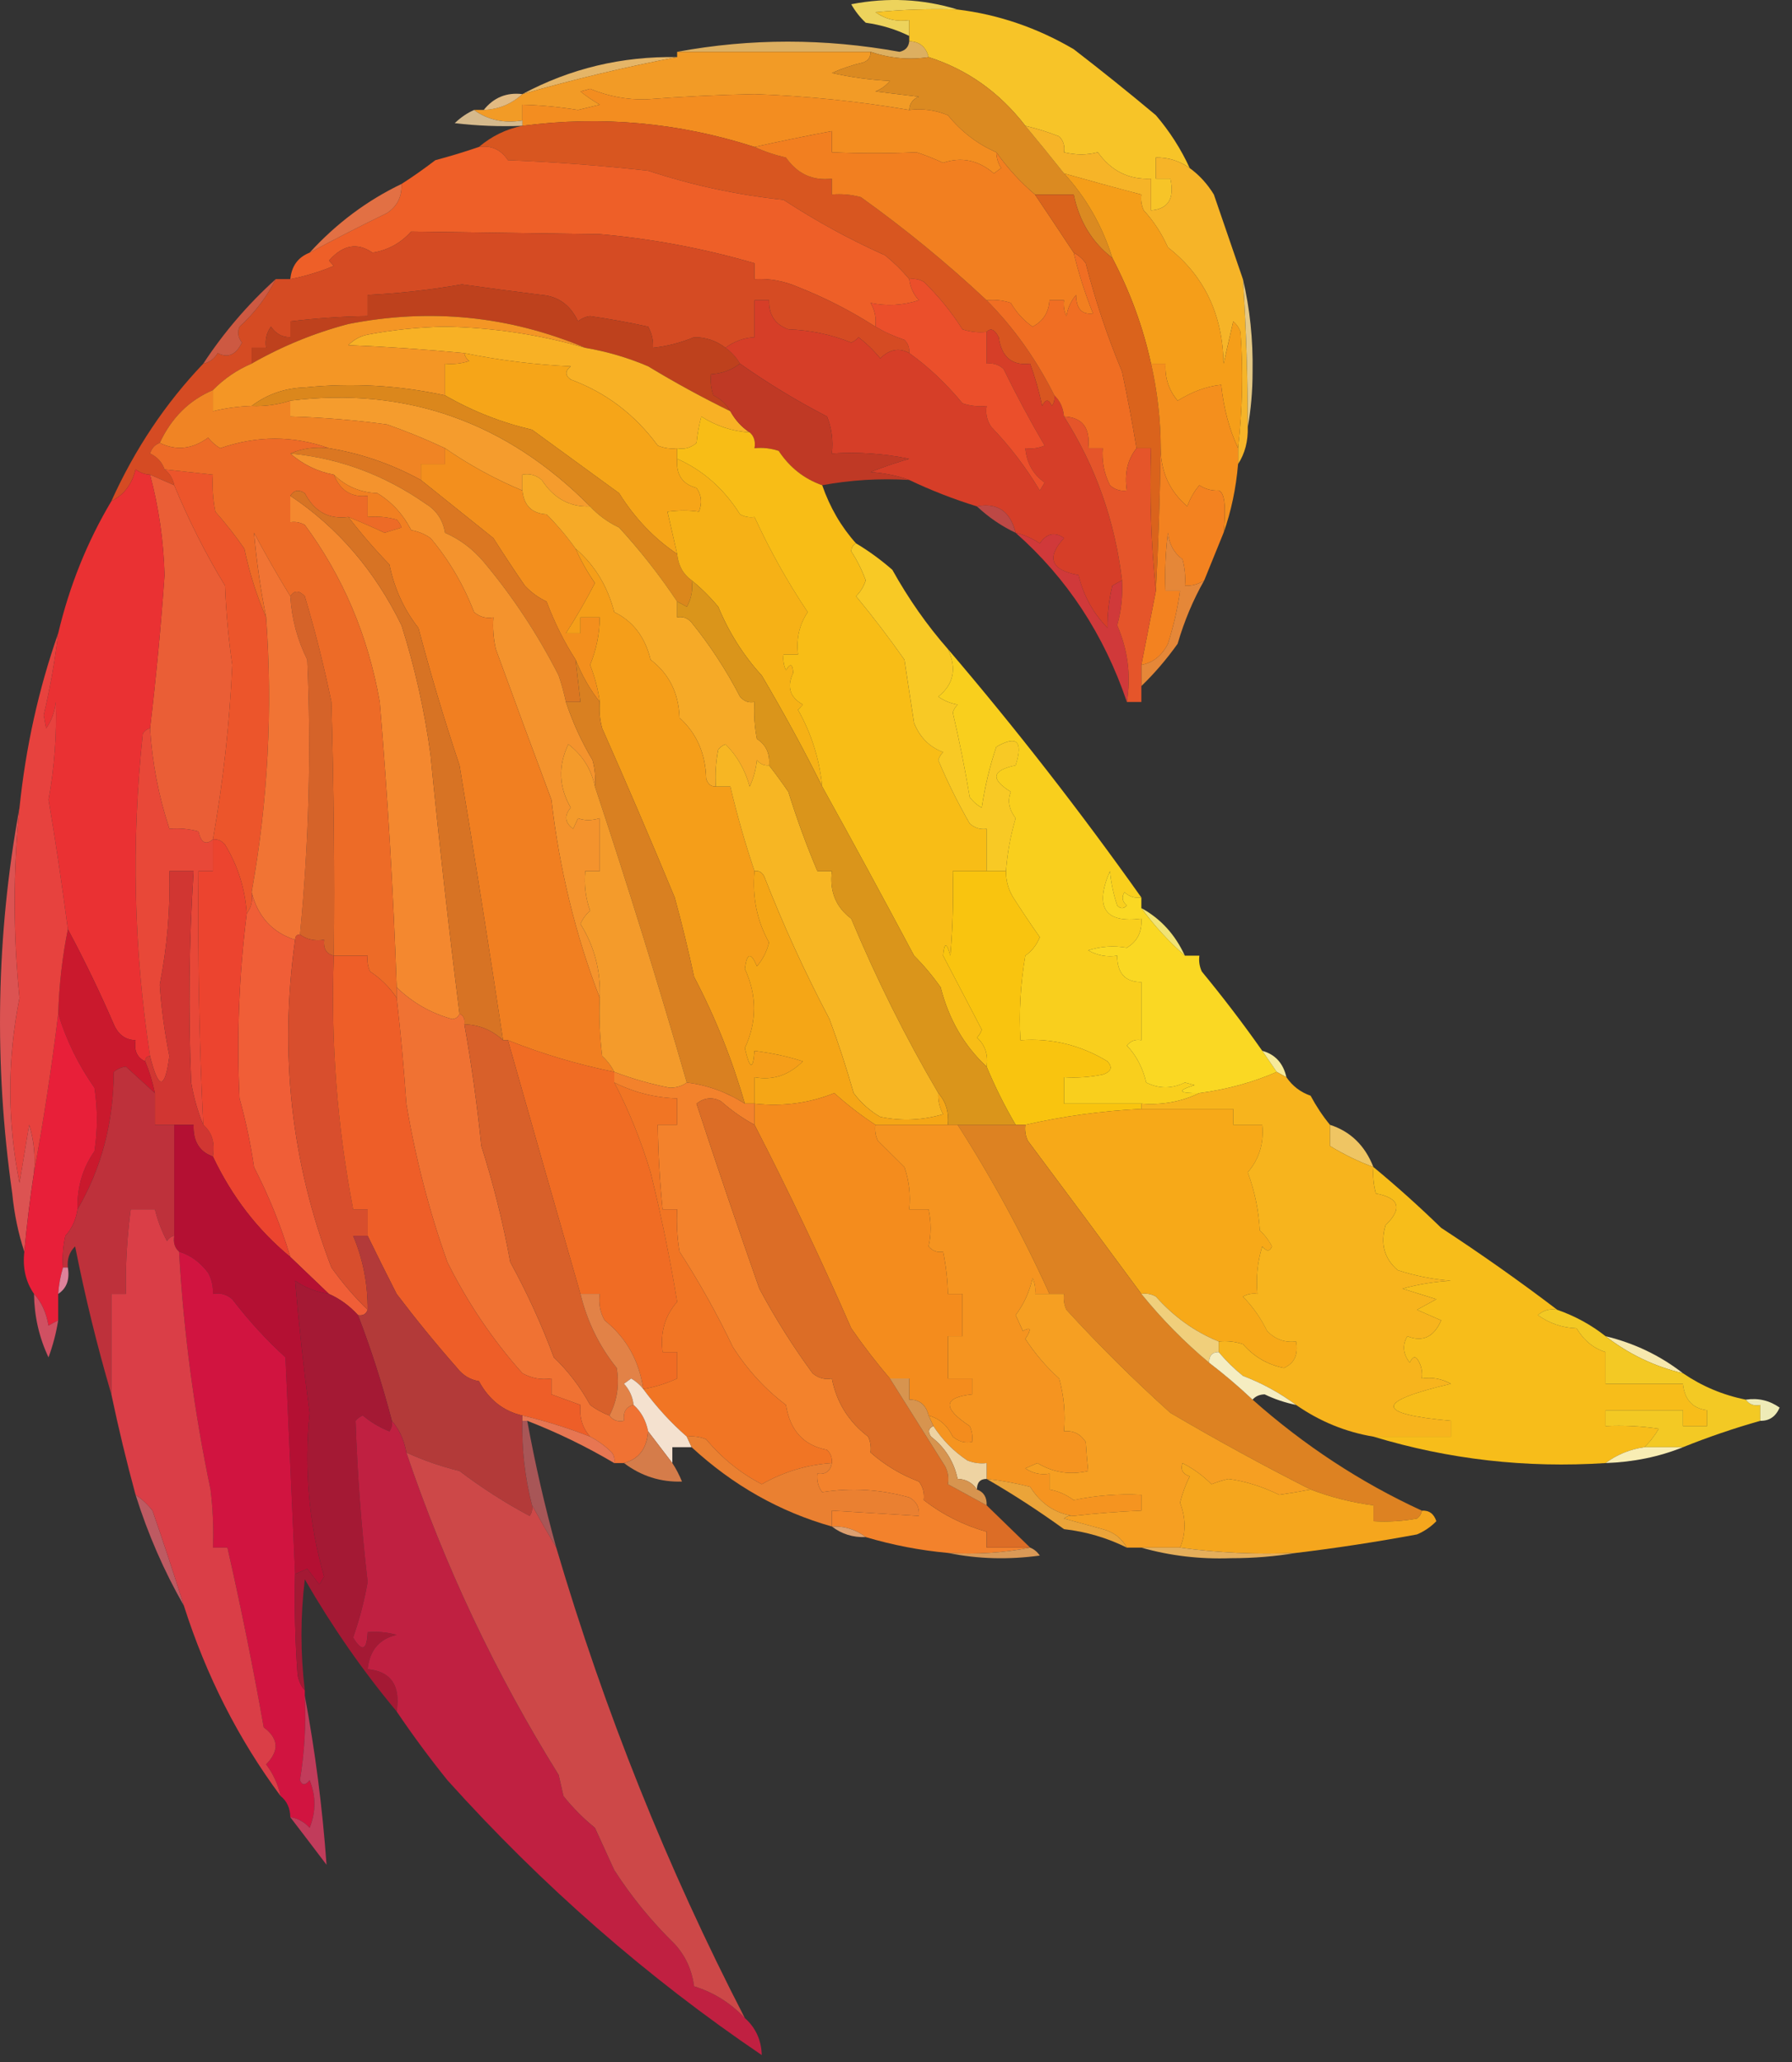 <svg width="60" height="69" viewBox="0 0 60 69" fill="none" xmlns="http://www.w3.org/2000/svg">
<rect x="0" y="0" width="60" height="69" fill="#333333" stroke="none"/>
<g clip-path="url(#clip0_5_2)">
<path fill-rule="evenodd" clip-rule="evenodd" d="M32.063 0.319C31.144 0.29 30.226 0.319 29.311 0.408C29.649 0.647 30.027 0.735 30.444 0.673C30.444 0.85 30.444 1.027 30.444 1.203C29.99 0.98 29.505 0.832 28.987 0.761C28.794 0.581 28.633 0.375 28.501 0.142C29.722 -0.095 30.909 -0.036 32.063 0.319Z" fill="#EDD35C"/>
<path fill-rule="evenodd" clip-rule="evenodd" d="M30.443 1.38C30.788 1.39 31.004 1.567 31.091 1.911C30.45 2.012 29.802 1.953 29.148 1.734C26.989 1.734 24.831 1.734 22.672 1.734C25.131 1.28 27.614 1.28 30.119 1.734C30.316 1.69 30.424 1.572 30.443 1.38Z" fill="#DDAF60"/>
<path fill-rule="evenodd" clip-rule="evenodd" d="M32.063 0.319C33.429 0.486 34.725 0.929 35.949 1.646C36.885 2.367 37.803 3.104 38.701 3.856C39.162 4.395 39.54 4.984 39.834 5.625C39.496 5.384 39.118 5.266 38.701 5.271C38.701 5.507 38.701 5.743 38.701 5.979C38.863 5.979 39.025 5.979 39.187 5.979C39.333 6.641 39.117 6.994 38.539 7.04C38.539 6.686 38.539 6.333 38.539 5.979C37.801 6.018 37.207 5.723 36.758 5.095C36.398 5.192 36.02 5.192 35.625 5.095C35.66 4.887 35.606 4.71 35.463 4.564C35.09 4.418 34.712 4.3 34.33 4.21C33.465 3.09 32.386 2.323 31.091 1.911C31.005 1.567 30.789 1.39 30.444 1.38C30.444 1.321 30.444 1.262 30.444 1.203C30.444 1.027 30.444 0.85 30.444 0.673C30.027 0.735 29.65 0.647 29.311 0.408C30.226 0.319 31.144 0.29 32.063 0.319Z" fill="#F7C428"/>
<path fill-rule="evenodd" clip-rule="evenodd" d="M22.672 1.911C20.945 2.24 19.217 2.653 17.491 3.149C19.096 2.291 20.823 1.878 22.672 1.911Z" fill="#E5B567"/>
<path fill-rule="evenodd" clip-rule="evenodd" d="M22.672 1.734C24.831 1.734 26.99 1.734 29.148 1.734C29.153 1.91 29.072 2.028 28.905 2.088C28.545 2.172 28.194 2.29 27.853 2.441C28.494 2.588 29.142 2.676 29.796 2.707C29.662 2.869 29.5 2.986 29.31 3.06C29.796 3.119 30.282 3.178 30.767 3.237C30.564 3.311 30.456 3.458 30.444 3.679C28.729 3.388 27.002 3.211 25.263 3.149C24.047 3.173 22.832 3.232 21.62 3.326C20.977 3.338 20.357 3.22 19.758 2.972C19.65 3.002 19.542 3.031 19.434 3.06C19.638 3.224 19.854 3.371 20.082 3.503C19.839 3.561 19.596 3.621 19.353 3.679C18.735 3.579 18.114 3.52 17.491 3.503C17.491 3.679 17.491 3.856 17.491 4.033C16.871 4.134 16.331 4.016 15.872 3.679C15.98 3.679 16.088 3.679 16.196 3.679C16.694 3.658 17.126 3.481 17.491 3.149C19.217 2.653 20.944 2.24 22.672 1.911C22.672 1.852 22.672 1.793 22.672 1.734Z" fill="#F29B26"/>
<path fill-rule="evenodd" clip-rule="evenodd" d="M29.149 1.734C29.802 1.953 30.45 2.012 31.092 1.911C32.386 2.323 33.465 3.09 34.33 4.21C34.773 4.743 35.205 5.273 35.625 5.802C36.367 6.611 36.907 7.555 37.244 8.632C36.566 8.111 36.135 7.403 35.949 6.509C35.517 6.509 35.085 6.509 34.654 6.509C34.171 6.1 33.739 5.629 33.358 5.094C32.732 4.824 32.192 4.412 31.739 3.856C31.321 3.683 30.889 3.624 30.444 3.679C30.456 3.458 30.564 3.311 30.768 3.237C30.282 3.178 29.796 3.119 29.311 3.06C29.5 2.986 29.662 2.869 29.796 2.707C29.142 2.676 28.494 2.588 27.854 2.441C28.195 2.29 28.546 2.172 28.906 2.088C29.073 2.028 29.154 1.91 29.149 1.734Z" fill="#DB8A21"/>
<path fill-rule="evenodd" clip-rule="evenodd" d="M17.491 3.149C17.126 3.482 16.694 3.659 16.196 3.68C16.529 3.263 16.961 3.086 17.491 3.149Z" fill="#E2BA82"/>
<path fill-rule="evenodd" clip-rule="evenodd" d="M30.444 3.68C30.888 3.624 31.32 3.683 31.739 3.857C32.192 4.412 32.732 4.824 33.358 5.095C33.364 5.286 33.418 5.463 33.52 5.625C33.439 5.684 33.358 5.743 33.277 5.802C32.756 5.357 32.189 5.239 31.577 5.448C31.286 5.313 30.99 5.195 30.686 5.095C29.756 5.138 28.811 5.138 27.853 5.095C27.853 4.859 27.853 4.623 27.853 4.387C26.978 4.551 26.114 4.728 25.263 4.918C22.734 4.101 20.143 3.866 17.491 4.21C17.491 4.151 17.491 4.092 17.491 4.033C17.491 3.857 17.491 3.68 17.491 3.503C18.114 3.52 18.735 3.579 19.353 3.68C19.596 3.621 19.839 3.562 20.082 3.503C19.854 3.371 19.638 3.224 19.434 3.061C19.542 3.031 19.65 3.002 19.758 2.972C20.357 3.22 20.977 3.338 21.62 3.326C22.832 3.232 24.047 3.173 25.263 3.149C27.002 3.211 28.729 3.388 30.444 3.68Z" fill="#F38D20"/>
<path fill-rule="evenodd" clip-rule="evenodd" d="M15.872 3.68C16.332 4.016 16.871 4.134 17.491 4.033C17.491 4.092 17.491 4.151 17.491 4.21C16.734 4.24 15.978 4.21 15.225 4.122C15.425 3.93 15.64 3.783 15.872 3.68Z" fill="#D5B98C"/>
<path fill-rule="evenodd" clip-rule="evenodd" d="M25.263 4.918C25.584 5.067 25.935 5.185 26.315 5.271C26.7 5.82 27.213 6.056 27.853 5.979C27.853 6.156 27.853 6.332 27.853 6.509C28.181 6.481 28.505 6.51 28.825 6.598C30.302 7.654 31.706 8.804 33.034 10.047C33.942 10.963 34.697 12.024 35.301 13.23C35.322 13.361 35.295 13.479 35.22 13.584C35.112 13.348 35.004 13.348 34.896 13.584C34.79 13.092 34.655 12.62 34.491 12.169C33.884 12.243 33.533 11.948 33.439 11.285C33.303 11.02 33.169 10.961 33.034 11.108C32.759 11.136 32.489 11.107 32.225 11.02C31.859 10.442 31.427 9.911 30.93 9.428C30.776 9.342 30.614 9.313 30.444 9.339C30.211 9.059 29.942 8.794 29.634 8.543C28.454 8.017 27.321 7.398 26.234 6.686C24.692 6.525 23.181 6.201 21.701 5.713C20.14 5.54 18.575 5.422 17.006 5.36C16.77 5.003 16.446 4.856 16.034 4.918C16.467 4.552 16.953 4.316 17.491 4.21C20.143 3.866 22.734 4.101 25.263 4.918Z" fill="#D85620"/>
<path fill-rule="evenodd" clip-rule="evenodd" d="M16.034 4.918C16.446 4.856 16.77 5.004 17.006 5.36C18.574 5.422 20.139 5.54 21.701 5.714C23.181 6.201 24.692 6.526 26.234 6.687C27.321 7.398 28.454 8.017 29.634 8.544C29.941 8.794 30.211 9.06 30.444 9.34C30.477 9.613 30.584 9.849 30.767 10.047C30.224 10.222 29.684 10.251 29.148 10.136C29.291 10.376 29.345 10.641 29.31 10.932C28.493 10.407 27.63 9.965 26.72 9.605C26.251 9.402 25.766 9.313 25.263 9.34C25.263 9.163 25.263 8.986 25.263 8.809C23.565 8.314 21.838 7.99 20.082 7.836C17.969 7.808 15.864 7.778 13.767 7.748C13.417 8.138 12.985 8.374 12.472 8.455C11.963 8.104 11.478 8.193 11.015 8.721C11.069 8.78 11.123 8.839 11.177 8.898C10.7 9.098 10.214 9.245 9.72 9.34C9.764 8.901 9.98 8.606 10.367 8.455C11.214 7.998 12.078 7.556 12.958 7.129C13.299 6.905 13.461 6.581 13.444 6.156C13.82 5.916 14.198 5.65 14.577 5.36C15.07 5.229 15.556 5.082 16.034 4.918Z" fill="#EE5F28"/>
<path fill-rule="evenodd" clip-rule="evenodd" d="M34.329 4.21C34.712 4.3 35.09 4.418 35.462 4.564C35.606 4.71 35.66 4.887 35.624 5.095C36.019 5.193 36.397 5.193 36.758 5.095C37.207 5.723 37.8 6.018 38.539 5.979C38.539 6.333 38.539 6.687 38.539 7.04C39.116 6.995 39.332 6.641 39.186 5.979C39.024 5.979 38.862 5.979 38.701 5.979C38.701 5.743 38.701 5.507 38.701 5.272C39.118 5.266 39.495 5.384 39.834 5.625C40.154 5.857 40.424 6.152 40.643 6.51C40.967 7.453 41.291 8.396 41.615 9.34C41.725 10.988 41.779 12.639 41.777 14.292C41.791 14.761 41.684 15.174 41.453 15.53C41.453 15.353 41.453 15.176 41.453 14.999C41.601 13.706 41.628 12.409 41.534 11.108C41.484 10.966 41.403 10.848 41.291 10.755C41.183 11.226 41.075 11.698 40.967 12.17C40.938 10.521 40.318 9.224 39.105 8.278C38.898 7.816 38.629 7.404 38.296 7.04C38.218 6.873 38.191 6.696 38.215 6.51C37.356 6.285 36.493 6.049 35.624 5.802C35.204 5.274 34.773 4.743 34.329 4.21Z" fill="#F6B428"/>
<path fill-rule="evenodd" clip-rule="evenodd" d="M33.358 5.095C33.739 5.629 34.171 6.101 34.653 6.51C35.092 7.163 35.523 7.812 35.949 8.455C36.115 9.15 36.331 9.828 36.596 10.489C36.223 10.537 36.034 10.331 36.029 9.87C35.86 10.069 35.753 10.305 35.706 10.578C35.627 10.41 35.6 10.233 35.625 10.047C35.463 10.047 35.301 10.047 35.139 10.047C35.113 10.458 34.924 10.753 34.572 10.931C34.276 10.725 34.033 10.46 33.844 10.136C33.579 10.048 33.309 10.019 33.034 10.047C31.706 8.804 30.302 7.654 28.825 6.598C28.505 6.511 28.181 6.481 27.853 6.51C27.853 6.333 27.853 6.156 27.853 5.979C27.213 6.056 26.7 5.821 26.315 5.272C25.935 5.185 25.584 5.067 25.263 4.918C26.114 4.728 26.978 4.551 27.853 4.387C27.853 4.623 27.853 4.859 27.853 5.095C28.811 5.138 29.756 5.138 30.686 5.095C30.99 5.195 31.286 5.313 31.577 5.448C32.189 5.239 32.756 5.357 33.277 5.802C33.358 5.743 33.439 5.684 33.52 5.625C33.418 5.463 33.364 5.286 33.358 5.095Z" fill="#F27F20"/>
<path fill-rule="evenodd" clip-rule="evenodd" d="M13.443 6.156C13.461 6.581 13.299 6.905 12.958 7.129C12.078 7.556 11.214 7.998 10.367 8.455C11.262 7.476 12.288 6.71 13.443 6.156Z" fill="#E27044"/>
<path fill-rule="evenodd" clip-rule="evenodd" d="M29.311 10.931C29.614 11.11 29.938 11.258 30.282 11.373C30.404 11.492 30.458 11.639 30.444 11.816C30.111 11.628 29.787 11.687 29.473 11.992C29.258 11.729 29.015 11.493 28.744 11.285C28.677 11.366 28.596 11.425 28.501 11.462C27.824 11.193 27.122 11.045 26.396 11.02C25.957 10.865 25.741 10.541 25.749 10.047C25.587 10.047 25.425 10.047 25.263 10.047C25.263 10.46 25.263 10.872 25.263 11.285C24.906 11.303 24.582 11.421 24.291 11.639C23.98 11.4 23.629 11.282 23.239 11.285C22.791 11.47 22.332 11.588 21.863 11.639C21.876 11.386 21.822 11.15 21.701 10.931C21.056 10.79 20.409 10.672 19.758 10.578C19.606 10.597 19.471 10.655 19.353 10.754C19.099 10.21 18.694 9.915 18.139 9.87C17.248 9.759 16.357 9.641 15.468 9.516C14.42 9.7 13.368 9.818 12.31 9.87C12.31 10.106 12.31 10.342 12.31 10.578C11.444 10.59 10.58 10.649 9.72 10.754C9.72 10.931 9.72 11.108 9.72 11.285C9.454 11.289 9.238 11.171 9.072 10.931C8.922 11.142 8.868 11.377 8.91 11.639C8.749 11.639 8.587 11.639 8.425 11.639C8.425 11.816 8.425 11.992 8.425 12.169C7.937 12.376 7.505 12.671 7.13 13.054C6.333 13.393 5.739 13.983 5.349 14.822C5.19 14.877 5.082 14.995 5.025 15.176C5.266 15.29 5.428 15.466 5.51 15.707C5.681 15.834 5.789 16.011 5.834 16.237C5.564 16.119 5.295 16.002 5.025 15.884C4.849 15.877 4.687 15.818 4.539 15.707C4.419 16.209 4.149 16.563 3.729 16.768C4.515 15.028 5.54 13.495 6.806 12.169C7.006 12.13 7.168 12.012 7.291 11.816C7.63 11.992 7.9 11.874 8.101 11.462C7.967 11.294 7.94 11.117 8.02 10.931C8.524 10.471 8.929 9.941 9.234 9.339C9.396 9.339 9.558 9.339 9.72 9.339C10.215 9.245 10.7 9.097 11.177 8.897C11.123 8.838 11.069 8.779 11.015 8.72C11.478 8.193 11.964 8.104 12.472 8.455C12.985 8.373 13.417 8.137 13.768 7.748C15.864 7.778 17.969 7.807 20.082 7.836C21.838 7.99 23.565 8.314 25.263 8.809C25.263 8.986 25.263 9.163 25.263 9.339C25.766 9.313 26.252 9.401 26.72 9.605C27.63 9.964 28.494 10.406 29.311 10.931Z" fill="#D54B23"/>
<path fill-rule="evenodd" clip-rule="evenodd" d="M35.625 5.802C36.493 6.049 37.357 6.285 38.215 6.51C38.191 6.696 38.218 6.873 38.296 7.04C38.629 7.404 38.899 7.816 39.106 8.278C40.318 9.224 40.939 10.521 40.968 12.17C41.076 11.698 41.184 11.226 41.292 10.755C41.404 10.848 41.485 10.965 41.535 11.108C41.629 12.409 41.602 13.706 41.454 14.999C41.159 14.369 40.971 13.662 40.887 12.877C40.408 12.925 39.922 13.102 39.43 13.408C39.134 13.057 38.999 12.645 39.025 12.17C38.863 12.17 38.701 12.17 38.539 12.17C38.274 10.953 37.843 9.774 37.244 8.632C36.907 7.555 36.367 6.612 35.625 5.802Z" fill="#F59E19"/>
<path fill-rule="evenodd" clip-rule="evenodd" d="M24.292 11.639C24.485 11.775 24.647 11.952 24.777 12.169C24.489 12.385 24.165 12.503 23.806 12.523C23.78 12.766 23.808 13.002 23.887 13.23C24.133 13.348 24.322 13.524 24.453 13.761C23.521 13.306 22.604 12.805 21.701 12.258C21.027 11.97 20.326 11.764 19.596 11.639C17.046 10.57 14.402 10.304 11.663 10.843C10.521 11.143 9.442 11.586 8.425 12.169C8.425 11.992 8.425 11.815 8.425 11.639C8.587 11.639 8.749 11.639 8.911 11.639C8.868 11.377 8.922 11.141 9.072 10.931C9.238 11.17 9.454 11.288 9.72 11.285C9.72 11.108 9.72 10.931 9.72 10.754C10.58 10.648 11.444 10.589 12.31 10.577C12.31 10.342 12.31 10.106 12.31 9.87C13.368 9.818 14.421 9.7 15.468 9.516C16.357 9.64 17.248 9.758 18.139 9.87C18.694 9.915 19.099 10.21 19.353 10.754C19.471 10.655 19.606 10.596 19.758 10.577C20.409 10.672 21.056 10.79 21.701 10.931C21.822 11.15 21.876 11.386 21.863 11.639C22.332 11.588 22.791 11.47 23.239 11.285C23.629 11.282 23.98 11.4 24.292 11.639Z" fill="#BE411D"/>
<path fill-rule="evenodd" clip-rule="evenodd" d="M30.443 11.816C31.082 12.27 31.676 12.83 32.224 13.496C32.489 13.583 32.759 13.613 33.034 13.584C32.992 13.846 33.045 14.082 33.196 14.292C33.813 14.934 34.352 15.642 34.815 16.414C34.869 16.326 34.923 16.237 34.977 16.149C34.589 15.875 34.373 15.491 34.329 14.999C34.551 15.027 34.767 14.998 34.977 14.911C34.489 14.079 34.03 13.225 33.601 12.346C33.437 12.198 33.248 12.139 33.034 12.169C33.034 11.816 33.034 11.462 33.034 11.108C33.168 10.961 33.303 11.02 33.439 11.285C33.533 11.948 33.884 12.243 34.491 12.169C34.654 12.62 34.789 13.092 34.896 13.584C35.004 13.348 35.112 13.348 35.22 13.584C35.295 13.479 35.322 13.361 35.301 13.23C35.491 13.41 35.599 13.646 35.624 13.938C36.682 15.598 37.329 17.426 37.567 19.421C37.462 19.475 37.354 19.534 37.243 19.598C37.127 20.088 37.073 20.559 37.082 21.013C36.597 20.514 36.273 19.924 36.11 19.244C35.184 19.078 35.022 18.665 35.624 18.006C35.317 17.788 35.047 17.847 34.815 18.183C34.56 18.014 34.29 17.896 34.005 17.829C33.829 17.109 33.398 16.814 32.71 16.945C31.924 16.702 31.168 16.407 30.443 16.061C30.044 15.916 29.612 15.828 29.148 15.795C29.573 15.629 30.004 15.482 30.443 15.353C29.587 15.177 28.723 15.118 27.853 15.176C27.903 14.747 27.849 14.335 27.691 13.938C26.674 13.412 25.703 12.822 24.777 12.169C24.646 11.952 24.484 11.775 24.291 11.639C24.582 11.421 24.906 11.303 25.262 11.285C25.262 10.872 25.262 10.46 25.262 10.047C25.424 10.047 25.586 10.047 25.748 10.047C25.74 10.541 25.956 10.865 26.396 11.02C27.122 11.045 27.823 11.193 28.501 11.462C28.595 11.425 28.676 11.366 28.743 11.285C29.015 11.493 29.257 11.729 29.472 11.992C29.787 11.687 30.111 11.628 30.443 11.816Z" fill="#D63E28"/>
<path fill-rule="evenodd" clip-rule="evenodd" d="M30.444 9.339C30.614 9.313 30.776 9.342 30.929 9.428C31.427 9.912 31.859 10.442 32.225 11.02C32.489 11.107 32.759 11.136 33.034 11.108C33.034 11.462 33.034 11.816 33.034 12.169C33.248 12.139 33.437 12.198 33.601 12.346C34.03 13.225 34.489 14.079 34.977 14.911C34.768 14.998 34.552 15.027 34.329 14.999C34.374 15.491 34.589 15.875 34.977 16.149C34.923 16.237 34.869 16.326 34.815 16.414C34.353 15.642 33.813 14.934 33.196 14.292C33.046 14.082 32.992 13.846 33.034 13.584C32.759 13.613 32.489 13.583 32.225 13.496C31.676 12.83 31.082 12.27 30.444 11.816C30.458 11.639 30.404 11.492 30.282 11.373C29.937 11.258 29.613 11.11 29.31 10.931C29.345 10.64 29.291 10.375 29.148 10.135C29.684 10.251 30.224 10.221 30.767 10.047C30.584 9.848 30.477 9.613 30.444 9.339Z" fill="#EB4F2B"/>
<path fill-rule="evenodd" clip-rule="evenodd" d="M41.615 9.339C41.849 10.33 41.957 11.361 41.939 12.435C41.939 13.086 41.885 13.705 41.777 14.292C41.78 12.638 41.726 10.987 41.615 9.339Z" fill="#E4C885"/>
<path fill-rule="evenodd" clip-rule="evenodd" d="M9.234 9.339C8.929 9.941 8.524 10.471 8.02 10.931C7.94 11.117 7.967 11.294 8.101 11.462C7.9 11.874 7.63 11.992 7.291 11.816C7.168 12.012 7.006 12.13 6.806 12.169C7.497 11.118 8.307 10.175 9.234 9.339Z" fill="#CD5942"/>
<path fill-rule="evenodd" clip-rule="evenodd" d="M35.949 8.455C36.104 8.535 36.239 8.653 36.353 8.809C36.67 10.044 37.075 11.253 37.568 12.435C37.752 13.292 37.914 14.147 38.053 14.999C37.751 15.377 37.643 15.849 37.729 16.414C37.515 16.444 37.327 16.385 37.163 16.237C36.968 15.852 36.887 15.44 36.92 14.999C36.758 14.999 36.596 14.999 36.434 14.999C36.512 14.319 36.242 13.965 35.625 13.938C35.599 13.646 35.491 13.41 35.301 13.231C34.697 12.024 33.942 10.963 33.034 10.047C33.309 10.019 33.579 10.048 33.844 10.135C34.033 10.46 34.276 10.725 34.572 10.931C34.924 10.753 35.113 10.458 35.139 10.047C35.301 10.047 35.463 10.047 35.625 10.047C35.6 10.233 35.627 10.41 35.706 10.578C35.753 10.304 35.86 10.069 36.029 9.87C36.034 10.331 36.223 10.537 36.596 10.489C36.331 9.828 36.115 9.15 35.949 8.455Z" fill="#F06E23"/>
<path fill-rule="evenodd" clip-rule="evenodd" d="M19.596 11.639C20.326 11.764 21.028 11.97 21.701 12.258C22.604 12.805 23.522 13.306 24.454 13.761C24.62 14.061 24.836 14.296 25.101 14.469C24.524 14.435 23.985 14.258 23.482 13.938C23.402 14.242 23.348 14.536 23.32 14.822C23.128 14.987 22.912 15.046 22.673 14.999C22.45 15.027 22.234 14.997 22.025 14.911C21.261 13.872 20.289 13.135 19.111 12.7C18.915 12.563 18.915 12.416 19.111 12.258C17.911 12.205 16.724 12.057 15.549 11.816C14.258 11.692 12.962 11.603 11.663 11.55C11.845 11.366 12.061 11.248 12.311 11.197C13.168 11.036 14.031 10.948 14.901 10.931C16.511 10.962 18.076 11.198 19.596 11.639Z" fill="#F8B125"/>
<path fill-rule="evenodd" clip-rule="evenodd" d="M15.548 11.815C16.723 12.057 17.91 12.204 19.11 12.258C18.914 12.415 18.914 12.563 19.11 12.7C20.288 13.135 21.26 13.872 22.024 14.911C22.234 14.997 22.45 15.027 22.672 14.999C22.672 15.117 22.672 15.235 22.672 15.353C22.63 15.88 22.846 16.204 23.32 16.326C23.49 16.571 23.517 16.836 23.4 17.122C23.084 17.071 22.733 17.071 22.348 17.122C22.456 17.593 22.564 18.065 22.672 18.537C21.902 18.02 21.254 17.342 20.729 16.503C19.759 15.797 18.787 15.089 17.815 14.38C16.783 14.139 15.812 13.756 14.9 13.23C14.9 12.877 14.9 12.523 14.9 12.169C15.175 12.197 15.445 12.168 15.71 12.081C15.62 12.013 15.566 11.925 15.548 11.815Z" fill="#F6A518"/>
<path fill-rule="evenodd" clip-rule="evenodd" d="M24.777 12.169C25.702 12.822 26.674 13.412 27.691 13.938C27.849 14.335 27.903 14.748 27.853 15.176C28.723 15.118 29.587 15.177 30.443 15.353C30.004 15.482 29.572 15.629 29.148 15.795C29.612 15.828 30.044 15.916 30.443 16.061C29.441 16.003 28.47 16.062 27.529 16.237C26.926 16.026 26.44 15.643 26.072 15.088C25.807 15 25.537 14.971 25.262 14.999C25.301 14.771 25.247 14.594 25.1 14.469C24.835 14.297 24.619 14.061 24.453 13.761C24.321 13.525 24.132 13.348 23.886 13.231C23.807 13.002 23.78 12.766 23.805 12.523C24.164 12.503 24.488 12.385 24.777 12.169Z" fill="#BF3925"/>
<path fill-rule="evenodd" clip-rule="evenodd" d="M19.596 11.639C18.075 11.198 16.51 10.962 14.9 10.931C14.031 10.948 13.167 11.036 12.31 11.197C12.06 11.248 11.844 11.366 11.662 11.55C12.962 11.604 14.257 11.692 15.548 11.816C15.566 11.925 15.62 12.013 15.71 12.081C15.445 12.168 15.175 12.198 14.9 12.169C14.9 12.523 14.9 12.877 14.9 13.23C13.351 12.893 11.786 12.805 10.205 12.965C9.539 12.986 8.945 13.192 8.424 13.584C7.986 13.598 7.554 13.656 7.129 13.761C7.129 13.525 7.129 13.289 7.129 13.054C7.505 12.671 7.937 12.376 8.424 12.169C9.441 11.586 10.521 11.144 11.662 10.843C14.401 10.304 17.046 10.57 19.596 11.639Z" fill="#F49625"/>
<path fill-rule="evenodd" clip-rule="evenodd" d="M34.653 6.51C35.085 6.51 35.517 6.51 35.949 6.51C36.134 7.404 36.566 8.111 37.244 8.632C37.842 9.774 38.274 10.953 38.539 12.17C38.752 13.097 38.86 14.04 38.863 14.999C38.84 16.617 38.787 18.209 38.701 19.775C38.54 18.215 38.486 16.624 38.539 14.999C38.377 14.999 38.215 14.999 38.053 14.999C37.914 14.147 37.752 13.292 37.568 12.435C37.075 11.253 36.67 10.044 36.353 8.809C36.239 8.653 36.104 8.535 35.949 8.455C35.523 7.812 35.092 7.163 34.653 6.51Z" fill="#DA631C"/>
<path fill-rule="evenodd" clip-rule="evenodd" d="M9.72 13.407C13.6 12.934 16.946 14.113 19.758 16.945C19.08 16.974 18.54 16.679 18.139 16.061C17.946 15.896 17.73 15.837 17.491 15.884C17.491 16.061 17.491 16.237 17.491 16.414C16.584 16.037 15.721 15.565 14.901 14.999C14.273 14.703 13.626 14.437 12.958 14.203C11.882 14.056 10.802 13.968 9.72 13.938C9.72 13.761 9.72 13.584 9.72 13.407Z" fill="#F59C2D"/>
<path fill-rule="evenodd" clip-rule="evenodd" d="M7.13 13.054C7.13 13.29 7.13 13.525 7.13 13.761C7.555 13.656 7.987 13.598 8.425 13.584C8.868 13.602 9.3 13.543 9.72 13.408C9.72 13.584 9.72 13.761 9.72 13.938C10.803 13.968 11.882 14.056 12.958 14.203C13.626 14.437 14.274 14.703 14.901 14.999C14.901 15.176 14.901 15.353 14.901 15.53C14.631 15.53 14.361 15.53 14.091 15.53C14.091 15.707 14.091 15.884 14.091 16.061C13.117 15.529 12.092 15.175 11.015 14.999C9.818 14.572 8.603 14.572 7.372 14.999C7.219 14.907 7.084 14.789 6.968 14.646C6.44 15.031 5.901 15.09 5.349 14.822C5.739 13.983 6.333 13.393 7.13 13.054Z" fill="#F08424"/>
<path fill-rule="evenodd" clip-rule="evenodd" d="M38.539 12.169C38.701 12.169 38.863 12.169 39.025 12.169C38.999 12.645 39.134 13.057 39.429 13.408C39.922 13.101 40.408 12.925 40.887 12.877C40.97 13.662 41.159 14.369 41.453 14.999C41.453 15.176 41.453 15.353 41.453 15.53C41.385 16.34 41.223 17.106 40.968 17.829C41.058 16.953 41.004 16.481 40.806 16.414C40.574 16.428 40.358 16.369 40.158 16.237C39.983 16.444 39.848 16.679 39.753 16.945C39.163 16.439 38.866 15.791 38.863 14.999C38.86 14.04 38.752 13.097 38.539 12.169Z" fill="#F48F1D"/>
<path fill-rule="evenodd" clip-rule="evenodd" d="M14.901 13.231C15.812 13.756 16.784 14.139 17.815 14.38C18.788 15.089 19.759 15.797 20.73 16.503C21.255 17.342 21.902 18.02 22.672 18.537C22.708 18.919 22.87 19.214 23.158 19.421C23.204 19.737 23.151 20.032 22.996 20.305C22.886 20.241 22.778 20.182 22.672 20.129C22.088 19.254 21.441 18.428 20.73 17.652C20.356 17.477 20.032 17.241 19.758 16.945C16.946 14.113 13.6 12.934 9.72 13.408C9.3 13.543 8.868 13.602 8.425 13.584C8.946 13.192 9.54 12.986 10.206 12.965C11.786 12.805 13.351 12.893 14.901 13.231Z" fill="#DB871C"/>
<path fill-rule="evenodd" clip-rule="evenodd" d="M38.862 14.999C38.866 15.791 39.163 16.439 39.753 16.945C39.847 16.679 39.982 16.444 40.158 16.238C40.358 16.369 40.574 16.428 40.805 16.415C41.004 16.482 41.057 16.953 40.967 17.829C40.751 18.36 40.535 18.891 40.32 19.421C40.124 19.551 39.908 19.61 39.672 19.598C39.698 19.298 39.671 19.003 39.591 18.714C39.307 18.507 39.145 18.212 39.105 17.829C39.025 18.475 38.998 19.124 39.024 19.775C39.186 19.775 39.348 19.775 39.51 19.775C39.426 20.374 39.291 20.964 39.105 21.544C38.902 21.941 38.605 22.177 38.215 22.251C38.374 21.429 38.536 20.604 38.701 19.775C38.786 18.209 38.84 16.617 38.862 14.999Z" fill="#F38220"/>
<path fill-rule="evenodd" clip-rule="evenodd" d="M32.71 16.945C33.397 16.814 33.828 17.109 34.004 17.829C33.529 17.603 33.098 17.308 32.71 16.945Z" fill="#BD4845"/>
<path fill-rule="evenodd" clip-rule="evenodd" d="M14.9 14.999C15.721 15.565 16.584 16.037 17.491 16.415C17.541 16.918 17.811 17.183 18.3 17.21C18.662 17.575 18.986 17.958 19.272 18.36C19.449 18.762 19.665 19.145 19.919 19.51C19.613 20.104 19.289 20.664 18.948 21.19C19.11 21.19 19.272 21.19 19.434 21.19C19.434 21.013 19.434 20.836 19.434 20.659C19.649 20.659 19.866 20.659 20.081 20.659C20.075 21.211 19.967 21.742 19.758 22.251C19.916 22.654 20.024 23.067 20.081 23.489C19.753 23.073 19.484 22.601 19.272 22.074C18.89 21.483 18.566 20.835 18.3 20.129C18.026 20 17.783 19.823 17.572 19.598C17.22 19.088 16.869 18.557 16.519 18.006C15.711 17.359 14.901 16.711 14.091 16.061C14.091 15.884 14.091 15.707 14.091 15.53C14.361 15.53 14.63 15.53 14.9 15.53C14.9 15.353 14.9 15.176 14.9 14.999Z" fill="#F38F1D"/>
<path fill-rule="evenodd" clip-rule="evenodd" d="M40.32 19.421C39.948 20.075 39.651 20.782 39.429 21.543C39.059 22.062 38.654 22.534 38.215 22.958C38.215 22.723 38.215 22.487 38.215 22.251C38.605 22.176 38.902 21.941 39.105 21.543C39.291 20.963 39.426 20.374 39.51 19.775C39.348 19.775 39.186 19.775 39.024 19.775C38.998 19.123 39.025 18.475 39.105 17.829C39.145 18.212 39.307 18.506 39.591 18.713C39.671 19.003 39.698 19.297 39.672 19.598C39.908 19.61 40.124 19.551 40.32 19.421Z" fill="#E58738"/>
<path fill-rule="evenodd" clip-rule="evenodd" d="M5.024 15.884C5.294 16.002 5.564 16.12 5.834 16.238C6.313 17.402 6.88 18.523 7.534 19.598C7.569 20.492 7.65 21.376 7.777 22.251C7.687 24.217 7.471 26.162 7.129 28.088C6.894 28.293 6.733 28.204 6.643 27.823C6.324 27.735 6 27.705 5.672 27.734C5.312 26.651 5.096 25.53 5.024 24.374C5.226 22.669 5.388 20.96 5.51 19.244C5.478 18.1 5.316 16.98 5.024 15.884Z" fill="#EA5E36"/>
<path fill-rule="evenodd" clip-rule="evenodd" d="M34.006 17.829C34.291 17.896 34.56 18.014 34.815 18.183C35.048 17.847 35.318 17.788 35.625 18.006C35.022 18.665 35.184 19.078 36.111 19.244C36.273 19.924 36.597 20.514 37.082 21.013C37.074 20.559 37.128 20.088 37.244 19.598C37.355 19.534 37.462 19.475 37.568 19.421C37.597 19.933 37.543 20.434 37.406 20.924C37.767 21.758 37.875 22.613 37.73 23.489C36.966 21.233 35.725 19.347 34.006 17.829Z" fill="#D0393A"/>
<path fill-rule="evenodd" clip-rule="evenodd" d="M5.025 15.884C5.316 16.98 5.478 18.1 5.511 19.244C5.388 20.96 5.227 22.669 5.025 24.374C4.925 24.393 4.844 24.452 4.782 24.55C4.394 28.165 4.475 31.761 5.025 35.34C4.917 35.34 4.863 35.398 4.863 35.517C4.592 35.396 4.484 35.16 4.539 34.809C4.2 34.798 3.958 34.621 3.811 34.278C3.336 33.181 2.823 32.12 2.272 31.095C2.065 29.521 1.849 28.076 1.625 26.761C1.822 25.677 1.903 24.586 1.868 23.489C1.833 23.823 1.725 24.117 1.544 24.374C1.517 24.226 1.49 24.079 1.463 23.931C1.677 23.027 1.839 22.113 1.949 21.19C2.327 19.598 2.921 18.125 3.73 16.768C4.149 16.563 4.419 16.209 4.539 15.707C4.688 15.818 4.849 15.877 5.025 15.884Z" fill="#EA3133"/>
<path fill-rule="evenodd" clip-rule="evenodd" d="M5.51 15.707C6.049 15.766 6.589 15.825 7.129 15.884C7.102 16.301 7.129 16.713 7.21 17.122C7.555 17.51 7.879 17.922 8.181 18.36C8.352 19.174 8.595 19.94 8.91 20.659C9.135 23.747 8.973 26.813 8.424 29.857C8.467 30.14 8.413 30.375 8.262 30.564C8.204 29.729 7.961 28.962 7.534 28.265C7.425 28.132 7.29 28.073 7.129 28.088C7.471 26.163 7.687 24.217 7.776 22.251C7.65 21.376 7.569 20.492 7.534 19.598C6.88 18.523 6.313 17.402 5.834 16.238C5.788 16.012 5.68 15.835 5.51 15.707Z" fill="#EC552B"/>
<path fill-rule="evenodd" clip-rule="evenodd" d="M22.672 15.353C23.536 15.734 24.237 16.353 24.777 17.21C24.931 17.296 25.093 17.325 25.263 17.299C25.772 18.41 26.366 19.471 27.044 20.482C26.765 20.901 26.657 21.373 26.72 21.897C26.558 21.897 26.396 21.897 26.234 21.897C26.21 22.083 26.237 22.26 26.315 22.428C26.459 22.182 26.54 22.212 26.558 22.516C26.337 22.978 26.444 23.331 26.882 23.578C26.828 23.636 26.774 23.695 26.72 23.754C27.168 24.546 27.438 25.401 27.53 26.319C26.908 25.072 26.233 23.834 25.506 22.605C24.894 21.936 24.408 21.169 24.049 20.305C23.773 19.974 23.476 19.679 23.158 19.421C22.87 19.214 22.708 18.919 22.672 18.537C22.564 18.065 22.457 17.593 22.349 17.122C22.733 17.072 23.084 17.072 23.401 17.122C23.518 16.837 23.491 16.571 23.32 16.326C22.846 16.204 22.631 15.88 22.672 15.353Z" fill="#F6B116"/>
<path fill-rule="evenodd" clip-rule="evenodd" d="M35.625 13.938C36.242 13.965 36.512 14.318 36.434 14.999C36.596 14.999 36.758 14.999 36.92 14.999C36.888 15.439 36.968 15.852 37.163 16.237C37.327 16.385 37.516 16.444 37.73 16.414C37.643 15.848 37.751 15.377 38.054 14.999C38.215 14.999 38.377 14.999 38.539 14.999C38.486 16.623 38.54 18.215 38.701 19.775C38.537 20.604 38.375 21.429 38.215 22.251C38.215 22.487 38.215 22.723 38.215 22.958C38.215 23.135 38.215 23.312 38.215 23.489C38.054 23.489 37.892 23.489 37.73 23.489C37.875 22.613 37.767 21.758 37.406 20.924C37.543 20.434 37.597 19.933 37.568 19.421C37.33 17.426 36.682 15.598 35.625 13.938Z" fill="#E5552A"/>
<path fill-rule="evenodd" clip-rule="evenodd" d="M19.758 16.945C20.032 17.241 20.356 17.477 20.729 17.652C21.44 18.428 22.088 19.253 22.672 20.128C22.672 20.305 22.672 20.482 22.672 20.659C22.862 20.62 23.024 20.679 23.158 20.836C23.777 21.599 24.317 22.424 24.777 23.312C24.91 23.469 25.072 23.528 25.263 23.489C25.236 23.906 25.263 24.318 25.344 24.727C25.65 24.924 25.785 25.219 25.748 25.611C25.587 25.627 25.452 25.567 25.344 25.434C25.311 25.745 25.23 26.04 25.101 26.319C24.95 25.766 24.68 25.294 24.291 24.904C24.196 24.941 24.115 25 24.048 25.081C23.968 25.489 23.941 25.902 23.967 26.319C23.806 26.324 23.698 26.236 23.644 26.053C23.623 25.216 23.326 24.538 22.753 24.02C22.726 23.194 22.402 22.546 21.782 22.074C21.601 21.319 21.196 20.788 20.567 20.482C20.341 19.613 19.909 18.905 19.272 18.36C18.986 17.958 18.662 17.575 18.301 17.21C17.811 17.183 17.541 16.917 17.491 16.414C17.491 16.237 17.491 16.06 17.491 15.883C17.73 15.837 17.946 15.896 18.139 16.06C18.54 16.679 19.08 16.974 19.758 16.945Z" fill="#F6AA27"/>
<path fill-rule="evenodd" clip-rule="evenodd" d="M9.72 15.176C10.116 15.004 10.548 14.945 11.015 14.999C12.091 15.176 13.117 15.529 14.091 16.061C14.902 16.71 15.711 17.359 16.52 18.006C16.869 18.557 17.22 19.088 17.572 19.598C17.784 19.823 18.027 20 18.301 20.129C18.567 20.834 18.891 21.483 19.272 22.074C19.326 22.546 19.38 23.017 19.434 23.489C19.272 23.489 19.11 23.489 18.948 23.489C18.885 23.192 18.804 22.897 18.706 22.605C18.01 21.236 17.174 19.969 16.196 18.802C15.827 18.368 15.395 18.043 14.901 17.829C14.832 17.403 14.617 17.079 14.253 16.857C12.87 15.891 11.359 15.331 9.72 15.176Z" fill="#DB7722"/>
<path fill-rule="evenodd" clip-rule="evenodd" d="M9.72 16.591C11.307 17.649 12.549 19.093 13.444 20.925C13.891 22.329 14.215 23.774 14.415 25.258C14.699 28.156 15.023 31.044 15.386 33.925C15.348 34.03 15.267 34.089 15.144 34.101C14.439 33.911 13.818 33.557 13.282 33.04C13.171 29.856 12.982 26.673 12.715 23.489C12.324 21.275 11.487 19.3 10.205 17.564C10.052 17.479 9.89 17.449 9.72 17.476C9.72 17.181 9.72 16.886 9.72 16.591Z" fill="#F4882F"/>
<path fill-rule="evenodd" clip-rule="evenodd" d="M9.72 15.176C11.359 15.331 12.87 15.891 14.253 16.857C14.617 17.079 14.832 17.403 14.901 17.829C15.395 18.043 15.827 18.368 16.196 18.802C17.174 19.969 18.01 21.236 18.706 22.605C18.804 22.897 18.885 23.192 18.948 23.489C19.173 24.168 19.47 24.817 19.839 25.435C19.919 25.724 19.946 26.019 19.92 26.319C19.797 25.738 19.5 25.267 19.029 24.904C18.683 25.629 18.709 26.337 19.11 27.027C18.882 27.295 18.909 27.531 19.191 27.734C19.245 27.616 19.299 27.498 19.353 27.38C19.563 27.463 19.806 27.463 20.082 27.38C20.082 27.97 20.082 28.559 20.082 29.149C19.92 29.149 19.758 29.149 19.596 29.149C19.553 29.612 19.607 30.054 19.758 30.476C19.619 30.597 19.511 30.745 19.434 30.918C19.902 31.665 20.118 32.49 20.082 33.394C19.269 31.286 18.729 29.075 18.463 26.761C17.835 25.085 17.215 23.405 16.601 21.721C16.521 21.372 16.494 21.018 16.52 20.659C16.28 20.706 16.065 20.647 15.872 20.482C15.519 19.566 15.033 18.74 14.415 18.006C14.216 17.868 14 17.78 13.767 17.741C13.498 17.21 13.12 16.798 12.634 16.503C12.068 16.482 11.582 16.276 11.177 15.884C10.628 15.78 10.143 15.544 9.72 15.176Z" fill="#F4932D"/>
<path fill-rule="evenodd" clip-rule="evenodd" d="M25.101 14.469C25.247 14.594 25.301 14.771 25.262 14.999C25.537 14.971 25.807 15 26.072 15.088C26.44 15.643 26.926 16.026 27.529 16.237C27.788 16.982 28.166 17.631 28.662 18.183C28.566 18.224 28.512 18.313 28.5 18.448C28.698 18.752 28.86 19.077 28.986 19.421C28.918 19.628 28.811 19.805 28.662 19.952C29.23 20.638 29.77 21.346 30.281 22.074C30.389 22.782 30.497 23.489 30.605 24.197C30.799 24.674 31.123 24.998 31.577 25.169C31.503 25.242 31.449 25.331 31.415 25.434C31.722 26.165 32.073 26.872 32.467 27.557C32.631 27.705 32.82 27.764 33.034 27.734C33.034 28.206 33.034 28.677 33.034 29.149C32.656 29.149 32.278 29.149 31.901 29.149C31.927 30.094 31.9 31.037 31.82 31.979C31.696 31.525 31.615 31.525 31.577 31.979C32.006 32.797 32.438 33.623 32.872 34.455C32.838 34.559 32.784 34.647 32.71 34.72C32.984 34.968 33.092 35.292 33.034 35.693C32.281 34.994 31.768 34.11 31.496 33.04C31.229 32.66 30.932 32.306 30.605 31.979C29.574 30.044 28.549 28.157 27.529 26.319C27.437 25.401 27.168 24.546 26.72 23.754C26.773 23.695 26.828 23.636 26.881 23.577C26.444 23.331 26.336 22.978 26.558 22.516C26.54 22.212 26.459 22.182 26.315 22.428C26.237 22.26 26.21 22.083 26.234 21.897C26.396 21.897 26.558 21.897 26.72 21.897C26.656 21.372 26.764 20.901 27.043 20.482C26.365 19.471 25.772 18.41 25.262 17.299C25.092 17.325 24.93 17.296 24.777 17.21C24.237 16.353 23.535 15.734 22.672 15.353C22.672 15.235 22.672 15.117 22.672 14.999C22.911 15.046 23.127 14.987 23.32 14.822C23.347 14.536 23.401 14.242 23.481 13.938C23.984 14.258 24.523 14.435 25.101 14.469Z" fill="#F8BD16"/>
<path fill-rule="evenodd" clip-rule="evenodd" d="M28.663 18.183C29.084 18.434 29.489 18.729 29.877 19.067C30.418 20.038 31.038 20.923 31.739 21.721C32.042 22.368 31.934 22.899 31.415 23.312C31.614 23.451 31.83 23.539 32.063 23.578C31.989 23.651 31.935 23.739 31.901 23.843C32.121 24.78 32.31 25.724 32.468 26.673C32.579 26.824 32.714 26.942 32.872 27.027C32.976 26.325 33.138 25.647 33.358 24.993C34.047 24.595 34.263 24.801 34.006 25.612C33.208 25.776 33.154 26.071 33.844 26.496C33.727 26.79 33.781 27.085 34.006 27.38C33.836 27.956 33.728 28.546 33.682 29.149C33.466 29.149 33.25 29.149 33.034 29.149C33.034 28.677 33.034 28.206 33.034 27.734C32.82 27.764 32.631 27.705 32.468 27.557C32.073 26.872 31.723 26.165 31.415 25.435C31.449 25.331 31.503 25.243 31.577 25.169C31.123 24.998 30.8 24.674 30.606 24.197C30.498 23.489 30.39 22.782 30.282 22.074C29.77 21.346 29.231 20.639 28.663 19.952C28.811 19.805 28.919 19.628 28.987 19.421C28.861 19.077 28.699 18.753 28.501 18.448C28.512 18.313 28.566 18.225 28.663 18.183Z" fill="#F8C925"/>
<path fill-rule="evenodd" clip-rule="evenodd" d="M5.024 24.373C5.096 25.53 5.312 26.651 5.672 27.734C6 27.705 6.324 27.735 6.644 27.823C6.733 28.204 6.894 28.293 7.129 28.088C7.129 28.442 7.129 28.795 7.129 29.149C6.967 29.149 6.805 29.149 6.644 29.149C6.615 31.982 6.668 34.812 6.805 37.639C6.624 37.205 6.489 36.733 6.401 36.224C6.302 33.864 6.329 31.505 6.482 29.149C6.212 29.149 5.942 29.149 5.672 29.149C5.704 30.43 5.596 31.698 5.348 32.952C5.404 33.756 5.512 34.552 5.672 35.34C5.52 36.477 5.305 36.477 5.024 35.34C4.475 31.761 4.394 28.165 4.782 24.55C4.844 24.452 4.925 24.393 5.024 24.373Z" fill="#E84838"/>
<path fill-rule="evenodd" clip-rule="evenodd" d="M11.177 31.979C10.926 31.922 10.818 31.745 10.853 31.448C10.543 31.499 10.273 31.44 10.043 31.271C10.342 28.214 10.423 25.148 10.286 22.074C9.956 21.411 9.767 20.703 9.72 19.952C9.851 19.748 10.013 19.748 10.205 19.952C10.552 21.113 10.849 22.292 11.096 23.489C11.177 26.319 11.204 29.148 11.177 31.979Z" fill="#D56329"/>
<path fill-rule="evenodd" clip-rule="evenodd" d="M19.272 18.36C19.909 18.906 20.341 19.613 20.567 20.482C21.196 20.788 21.601 21.319 21.782 22.074C22.402 22.546 22.726 23.194 22.753 24.02C23.326 24.538 23.623 25.217 23.643 26.054C23.698 26.236 23.806 26.324 23.967 26.319C24.129 26.319 24.291 26.319 24.453 26.319C24.682 27.289 24.951 28.232 25.263 29.149C25.182 30.015 25.344 30.811 25.748 31.537C25.675 31.842 25.54 32.107 25.343 32.333C25.144 31.85 25.009 31.879 24.939 32.421C25.348 33.301 25.348 34.185 24.939 35.074C25.107 35.791 25.215 35.821 25.263 35.163C25.872 35.243 26.412 35.361 26.882 35.516C26.408 35.984 25.868 36.161 25.263 36.047C25.263 36.342 25.263 36.636 25.263 36.931C25.155 36.931 25.047 36.931 24.939 36.931C24.513 35.449 23.947 34.034 23.239 32.686C23.045 31.782 22.83 30.898 22.591 30.033C21.802 28.13 20.992 26.243 20.163 24.373C20.083 24.084 20.056 23.79 20.082 23.489C20.024 23.066 19.916 22.654 19.758 22.251C19.967 21.742 20.075 21.211 20.082 20.659C19.866 20.659 19.65 20.659 19.434 20.659C19.434 20.836 19.434 21.013 19.434 21.19C19.272 21.19 19.11 21.19 18.948 21.19C19.289 20.664 19.613 20.104 19.92 19.509C19.666 19.145 19.45 18.762 19.272 18.36Z" fill="#F59E19"/>
<path fill-rule="evenodd" clip-rule="evenodd" d="M9.72 19.951C9.767 20.703 9.956 21.411 10.287 22.074C10.423 25.148 10.342 28.214 10.044 31.271C9.936 31.271 9.882 31.33 9.882 31.448C9.121 31.206 8.635 30.676 8.425 29.856C8.973 26.813 9.135 23.747 8.911 20.659C8.724 19.722 8.589 18.779 8.506 17.829C8.897 18.564 9.302 19.272 9.72 19.951Z" fill="#F17434"/>
<path fill-rule="evenodd" clip-rule="evenodd" d="M11.015 14.999C10.548 14.945 10.116 15.004 9.72 15.176C10.142 15.544 10.628 15.78 11.177 15.884C11.396 16.417 11.774 16.653 12.31 16.591C12.31 16.827 12.31 17.063 12.31 17.299C12.638 17.27 12.962 17.299 13.282 17.387C13.356 17.46 13.41 17.549 13.444 17.652C13.255 17.711 13.066 17.77 12.877 17.829C12.47 17.639 12.066 17.462 11.662 17.299C11.011 17.386 10.525 17.121 10.205 16.503C10.003 16.372 9.841 16.401 9.72 16.591C9.72 16.886 9.72 17.181 9.72 17.475C9.89 17.449 10.052 17.478 10.205 17.564C11.487 19.299 12.324 21.275 12.715 23.489C12.982 26.672 13.171 29.856 13.282 33.04C13.282 33.158 13.282 33.276 13.282 33.394C13.049 33.042 12.752 32.747 12.391 32.509C12.313 32.342 12.286 32.165 12.31 31.979C11.932 31.979 11.555 31.979 11.177 31.979C11.204 29.148 11.177 26.318 11.096 23.489C10.849 22.292 10.552 21.113 10.205 19.952C10.013 19.748 9.851 19.748 9.72 19.952C9.302 19.272 8.897 18.565 8.505 17.829C8.588 18.779 8.723 19.722 8.91 20.659C8.596 19.94 8.353 19.174 8.182 18.36C7.879 17.922 7.555 17.51 7.21 17.122C7.13 16.713 7.103 16.3 7.129 15.884C6.59 15.825 6.05 15.766 5.51 15.707C5.428 15.466 5.266 15.29 5.024 15.176C5.082 14.995 5.19 14.877 5.348 14.822C5.9 15.09 6.44 15.031 6.967 14.646C7.083 14.789 7.218 14.907 7.372 14.999C8.603 14.572 9.817 14.572 11.015 14.999Z" fill="#ED6B27"/>
<path fill-rule="evenodd" clip-rule="evenodd" d="M11.177 15.884C11.582 16.276 12.068 16.482 12.634 16.503C13.12 16.798 13.497 17.21 13.767 17.741C14 17.78 14.216 17.868 14.415 18.006C15.033 18.74 15.519 19.566 15.872 20.482C16.064 20.647 16.28 20.706 16.52 20.659C16.493 21.018 16.52 21.372 16.601 21.721C17.215 23.405 17.835 25.085 18.462 26.761C18.729 29.075 19.269 31.286 20.082 33.394C20.055 34.045 20.082 34.694 20.163 35.34C20.332 35.494 20.467 35.671 20.567 35.87C19.35 35.623 18.163 35.27 17.005 34.809C16.951 34.809 16.897 34.809 16.843 34.809C16.382 31.748 15.896 28.682 15.386 25.612C14.876 24.087 14.418 22.554 14.01 21.013C13.525 20.397 13.201 19.689 13.039 18.891C12.551 18.388 12.093 17.857 11.662 17.299C12.066 17.462 12.47 17.639 12.877 17.829C13.066 17.77 13.255 17.711 13.443 17.652C13.41 17.549 13.355 17.46 13.281 17.387C12.962 17.3 12.638 17.27 12.31 17.299C12.31 17.063 12.31 16.827 12.31 16.591C11.774 16.653 11.396 16.418 11.177 15.884Z" fill="#F17F21"/>
<path fill-rule="evenodd" clip-rule="evenodd" d="M31.739 21.72C34.013 24.381 36.171 27.152 38.215 30.033C38.001 30.063 37.812 30.004 37.648 29.856C37.548 30.024 37.575 30.171 37.729 30.298C37.621 30.416 37.514 30.416 37.406 30.298C37.282 29.933 37.201 29.549 37.163 29.149C36.641 30.367 36.992 30.897 38.215 30.741C38.244 31.179 38.082 31.504 37.729 31.713C37.292 31.636 36.861 31.665 36.434 31.802C36.741 31.973 37.065 32.032 37.406 31.979C37.406 32.568 37.675 32.863 38.215 32.863C38.215 33.512 38.215 34.16 38.215 34.809C38.025 34.77 37.863 34.829 37.729 34.986C38.048 35.321 38.264 35.734 38.377 36.224C38.805 36.438 39.236 36.438 39.672 36.224C39.78 36.253 39.888 36.282 39.996 36.312C39.393 36.496 39.447 36.585 40.158 36.577C39.557 36.867 38.91 36.984 38.215 36.931C37.352 36.931 36.488 36.931 35.625 36.931C35.625 36.636 35.625 36.342 35.625 36.047C36.06 36.076 36.491 36.046 36.92 35.958C37.207 35.864 37.261 35.716 37.082 35.516C36.183 34.969 35.212 34.733 34.167 34.809C34.114 33.858 34.168 32.915 34.329 31.979C34.547 31.829 34.709 31.623 34.815 31.36C34.507 30.92 34.21 30.478 33.925 30.033C33.761 29.763 33.68 29.468 33.682 29.149C33.727 28.546 33.835 27.956 34.005 27.38C33.781 27.085 33.727 26.79 33.844 26.496C33.154 26.07 33.208 25.776 34.005 25.611C34.262 24.801 34.046 24.595 33.358 24.992C33.137 25.647 32.975 26.325 32.872 27.026C32.714 26.942 32.579 26.824 32.467 26.673C32.31 25.724 32.121 24.78 31.901 23.843C31.935 23.739 31.989 23.651 32.063 23.577C31.83 23.539 31.614 23.45 31.415 23.312C31.934 22.899 32.041 22.368 31.739 21.72Z" fill="#F9CF1D"/>
<path fill-rule="evenodd" clip-rule="evenodd" d="M33.034 29.149C33.25 29.149 33.466 29.149 33.682 29.149C33.681 29.469 33.761 29.764 33.925 30.033C34.211 30.478 34.507 30.921 34.815 31.36C34.709 31.623 34.547 31.829 34.33 31.979C34.168 32.915 34.114 33.858 34.168 34.809C35.212 34.733 36.183 34.969 37.082 35.516C37.261 35.716 37.207 35.864 36.92 35.958C36.492 36.046 36.06 36.076 35.625 36.047C35.625 36.342 35.625 36.636 35.625 36.931C36.488 36.931 37.352 36.931 38.215 36.931C38.215 36.99 38.215 37.049 38.215 37.108C36.904 37.172 35.609 37.349 34.33 37.639C34.222 37.639 34.114 37.639 34.006 37.639C33.636 37.008 33.312 36.359 33.034 35.693C33.092 35.292 32.984 34.968 32.711 34.72C32.785 34.647 32.839 34.559 32.872 34.455C32.438 33.623 32.006 32.798 31.577 31.979C31.616 31.526 31.697 31.526 31.82 31.979C31.901 31.037 31.928 30.094 31.901 29.149C32.279 29.149 32.657 29.149 33.034 29.149Z" fill="#F9C40F"/>
<path fill-rule="evenodd" clip-rule="evenodd" d="M25.749 25.611C25.964 25.887 26.18 26.182 26.396 26.496C26.68 27.409 27.004 28.294 27.368 29.149C27.53 29.149 27.692 29.149 27.854 29.149C27.77 29.824 27.985 30.354 28.501 30.741C29.358 32.786 30.33 34.732 31.416 36.577C31.403 36.83 31.457 37.066 31.577 37.285C30.882 37.49 30.18 37.52 29.473 37.373C29.129 37.175 28.832 36.909 28.582 36.577C28.345 35.741 28.075 34.916 27.773 34.101C26.96 32.562 26.231 30.97 25.587 29.326C25.513 29.184 25.405 29.125 25.263 29.149C24.952 28.232 24.682 27.289 24.453 26.319C24.292 26.319 24.13 26.319 23.968 26.319C23.941 25.902 23.968 25.489 24.049 25.081C24.116 25 24.197 24.941 24.292 24.904C24.681 25.294 24.95 25.766 25.101 26.319C25.23 26.04 25.311 25.745 25.344 25.434C25.453 25.567 25.587 25.627 25.749 25.611Z" fill="#F7B623"/>
<path fill-rule="evenodd" clip-rule="evenodd" d="M8.424 29.856C8.635 30.676 9.12 31.207 9.881 31.448C9.344 35.247 9.749 38.903 11.096 42.414C11.466 42.933 11.87 43.404 12.31 43.829C12.255 43.977 12.147 44.036 11.986 44.006C11.704 43.696 11.38 43.46 11.015 43.299C10.583 42.886 10.151 42.473 9.72 42.06C9.408 41.025 9.003 40.023 8.505 39.054C8.391 38.274 8.229 37.508 8.02 36.754C7.922 34.682 8.003 32.619 8.262 30.564C8.414 30.375 8.468 30.139 8.424 29.856Z" fill="#F05E37"/>
<path fill-rule="evenodd" clip-rule="evenodd" d="M19.272 22.074C19.484 22.601 19.754 23.073 20.082 23.489C20.056 23.79 20.083 24.084 20.163 24.373C20.992 26.243 21.802 28.13 22.591 30.033C22.83 30.898 23.045 31.782 23.239 32.686C23.947 34.034 24.513 35.449 24.939 36.931C24.336 36.546 23.688 36.311 22.996 36.224C22.038 32.909 21.013 29.607 19.92 26.319C19.946 26.019 19.919 25.724 19.839 25.435C19.47 24.817 19.173 24.168 18.948 23.489C19.11 23.489 19.272 23.489 19.434 23.489C19.38 23.017 19.326 22.546 19.272 22.074Z" fill="#D98021"/>
<path fill-rule="evenodd" clip-rule="evenodd" d="M38.215 30.387C38.862 30.741 39.347 31.272 39.671 31.979C39.127 31.503 38.642 30.972 38.215 30.387Z" fill="#F1E374"/>
<path fill-rule="evenodd" clip-rule="evenodd" d="M19.92 26.319C21.013 29.607 22.038 32.908 22.996 36.224C22.842 36.339 22.654 36.398 22.429 36.4C21.794 36.277 21.173 36.1 20.567 35.87C20.467 35.67 20.332 35.494 20.163 35.339C20.082 34.693 20.055 34.045 20.082 33.394C20.118 32.49 19.902 31.665 19.434 30.917C19.511 30.744 19.619 30.597 19.758 30.475C19.607 30.054 19.553 29.612 19.596 29.149C19.758 29.149 19.92 29.149 20.082 29.149C20.082 28.559 20.082 27.97 20.082 27.38C19.806 27.462 19.564 27.462 19.353 27.38C19.299 27.498 19.245 27.616 19.191 27.734C18.909 27.53 18.882 27.295 19.11 27.026C18.71 26.336 18.683 25.629 19.029 24.904C19.5 25.266 19.797 25.738 19.92 26.319Z" fill="#F49B2B"/>
<path fill-rule="evenodd" clip-rule="evenodd" d="M25.262 29.149C25.404 29.126 25.512 29.185 25.586 29.326C26.231 30.97 26.959 32.562 27.772 34.101C28.074 34.916 28.344 35.741 28.581 36.578C28.831 36.91 29.128 37.175 29.472 37.373C30.18 37.52 30.881 37.49 31.577 37.285C31.456 37.066 31.402 36.83 31.415 36.578C31.669 36.861 31.777 37.215 31.738 37.639C30.929 37.639 30.119 37.639 29.31 37.639C28.835 37.328 28.376 36.975 27.934 36.578C27.092 36.917 26.202 37.035 25.262 36.931C25.262 36.636 25.262 36.342 25.262 36.047C25.868 36.161 26.407 35.984 26.881 35.516C26.411 35.361 25.872 35.243 25.262 35.163C25.215 35.821 25.107 35.791 24.939 35.074C25.348 34.185 25.348 33.301 24.939 32.421C25.009 31.879 25.144 31.85 25.343 32.333C25.54 32.107 25.674 31.842 25.748 31.537C25.344 30.811 25.182 30.015 25.262 29.149Z" fill="#F5A616"/>
<path fill-rule="evenodd" clip-rule="evenodd" d="M9.72 16.591C9.841 16.402 10.003 16.372 10.205 16.503C10.525 17.121 11.011 17.386 11.663 17.299C12.093 17.857 12.552 18.388 13.039 18.891C13.201 19.69 13.525 20.397 14.01 21.013C14.418 22.555 14.876 24.087 15.386 25.612C15.896 28.682 16.382 31.748 16.844 34.809C16.474 34.468 16.043 34.291 15.548 34.278C15.576 34.103 15.522 33.985 15.386 33.925C15.023 31.044 14.699 28.156 14.415 25.258C14.215 23.774 13.891 22.33 13.444 20.925C12.549 19.093 11.307 17.649 9.72 16.591Z" fill="#D77324"/>
<path fill-rule="evenodd" clip-rule="evenodd" d="M38.215 30.033C38.215 30.151 38.215 30.269 38.215 30.387C38.643 30.972 39.129 31.502 39.673 31.979C39.835 31.979 39.996 31.979 40.158 31.979C40.134 32.165 40.161 32.342 40.239 32.51C40.952 33.375 41.627 34.259 42.263 35.163C42.425 35.398 42.587 35.634 42.749 35.87C41.947 36.22 41.083 36.456 40.158 36.578C39.447 36.585 39.393 36.497 39.996 36.312C39.889 36.283 39.781 36.253 39.673 36.224C39.237 36.438 38.805 36.438 38.377 36.224C38.264 35.734 38.048 35.321 37.73 34.986C37.863 34.829 38.025 34.77 38.215 34.809C38.215 34.16 38.215 33.512 38.215 32.863C37.676 32.863 37.406 32.568 37.406 31.979C37.065 32.032 36.742 31.973 36.435 31.802C36.861 31.665 37.293 31.636 37.73 31.713C38.082 31.504 38.244 31.18 38.215 30.741C36.992 30.898 36.641 30.367 37.163 29.149C37.201 29.549 37.282 29.933 37.406 30.299C37.514 30.417 37.622 30.417 37.73 30.299C37.576 30.172 37.549 30.024 37.649 29.856C37.812 30.004 38.002 30.063 38.215 30.033Z" fill="#FAD823"/>
<path fill-rule="evenodd" clip-rule="evenodd" d="M6.805 37.639C7.098 37.889 7.206 38.243 7.129 38.7C6.677 38.542 6.461 38.188 6.481 37.639C6.266 37.639 6.05 37.639 5.834 37.639C5.618 37.639 5.402 37.639 5.186 37.639C5.186 37.285 5.186 36.931 5.186 36.578C5.11 36.21 5.002 35.856 4.862 35.516C4.862 35.398 4.916 35.339 5.024 35.339C5.304 36.477 5.52 36.477 5.672 35.339C5.511 34.552 5.404 33.756 5.348 32.952C5.596 31.698 5.704 30.43 5.672 29.149C5.942 29.149 6.211 29.149 6.481 29.149C6.329 31.505 6.301 33.863 6.4 36.224C6.489 36.733 6.624 37.205 6.805 37.639Z" fill="#D13632"/>
<path fill-rule="evenodd" clip-rule="evenodd" d="M0.653 27.026C0.437 29.148 0.437 31.27 0.653 33.394C0.241 35.457 0.241 37.521 0.653 39.584C0.76 38.936 0.868 38.287 0.976 37.639C1.135 38.157 1.189 38.687 1.138 39.23C1.004 40.11 0.896 40.995 0.814 41.883C0.612 41.275 0.478 40.626 0.41 39.938C-0.208 35.591 -0.127 31.287 0.653 27.026Z" fill="#DC5352"/>
<path fill-rule="evenodd" clip-rule="evenodd" d="M10.044 31.271C10.274 31.44 10.543 31.499 10.854 31.448C10.819 31.745 10.927 31.922 11.177 31.979C11.071 34.844 11.287 37.673 11.825 40.469C11.987 40.469 12.149 40.469 12.311 40.469C12.311 40.764 12.311 41.058 12.311 41.353C12.149 41.353 11.987 41.353 11.825 41.353C12.153 42.131 12.315 42.956 12.311 43.829C11.871 43.404 11.466 42.933 11.096 42.414C9.75 38.903 9.345 35.248 9.882 31.448C9.882 31.33 9.936 31.271 10.044 31.271Z" fill="#D84E2D"/>
<path fill-rule="evenodd" clip-rule="evenodd" d="M23.158 19.421C23.475 19.679 23.772 19.974 24.048 20.305C24.407 21.169 24.893 21.936 25.505 22.605C26.233 23.834 26.907 25.072 27.529 26.319C28.549 28.157 29.574 30.044 30.605 31.979C30.932 32.306 31.229 32.66 31.496 33.04C31.768 34.11 32.281 34.994 33.034 35.693C33.312 36.359 33.636 37.007 34.005 37.639C33.358 37.639 32.71 37.639 32.062 37.639C31.954 37.639 31.847 37.639 31.739 37.639C31.778 37.214 31.67 36.861 31.415 36.577C30.329 34.732 29.358 32.786 28.5 30.741C27.985 30.355 27.769 29.824 27.853 29.149C27.691 29.149 27.529 29.149 27.367 29.149C27.004 28.294 26.68 27.409 26.396 26.496C26.179 26.182 25.963 25.887 25.748 25.611C25.785 25.219 25.65 24.925 25.343 24.727C25.263 24.318 25.236 23.906 25.262 23.489C25.072 23.528 24.91 23.469 24.777 23.312C24.316 22.424 23.777 21.599 23.158 20.836C23.024 20.679 22.862 20.62 22.672 20.659C22.672 20.482 22.672 20.305 22.672 20.128C22.777 20.182 22.885 20.241 22.996 20.305C23.15 20.032 23.204 19.737 23.158 19.421Z" fill="#DA951B"/>
<path fill-rule="evenodd" clip-rule="evenodd" d="M2.272 31.095C2.823 32.12 3.335 33.181 3.81 34.278C3.957 34.621 4.2 34.798 4.539 34.809C4.483 35.16 4.591 35.396 4.863 35.517C5.002 35.856 5.11 36.21 5.186 36.578C4.869 36.291 4.545 35.996 4.215 35.693C4.062 35.712 3.928 35.771 3.81 35.87C3.801 37.568 3.396 39.1 2.596 40.469C2.574 39.744 2.763 39.095 3.163 38.523C3.271 37.816 3.271 37.108 3.163 36.401C2.621 35.629 2.216 34.804 1.948 33.925C1.979 32.958 2.087 32.015 2.272 31.095Z" fill="#CA192D"/>
<path fill-rule="evenodd" clip-rule="evenodd" d="M1.949 33.924C2.217 34.803 2.621 35.629 3.163 36.401C3.271 37.108 3.271 37.816 3.163 38.523C2.763 39.095 2.575 39.743 2.596 40.468C2.548 40.809 2.414 41.103 2.191 41.353C2.111 41.702 2.084 42.056 2.111 42.414C2.023 42.7 1.969 42.995 1.949 43.298C1.949 43.593 1.949 43.888 1.949 44.183C1.843 44.237 1.735 44.295 1.625 44.36C1.55 43.922 1.388 43.568 1.139 43.298C0.86 42.895 0.752 42.423 0.815 41.883C0.897 40.995 1.005 40.11 1.139 39.23C1.46 37.491 1.73 35.722 1.949 33.924Z" fill="#E81F39"/>
<path fill-rule="evenodd" clip-rule="evenodd" d="M42.263 35.163C42.694 35.281 42.964 35.575 43.072 36.047C42.964 35.988 42.856 35.929 42.748 35.87C42.586 35.634 42.425 35.398 42.263 35.163Z" fill="#F6EA9A"/>
<path fill-rule="evenodd" clip-rule="evenodd" d="M1.949 21.19C1.839 22.113 1.677 23.027 1.463 23.931C1.49 24.079 1.517 24.226 1.544 24.374C1.725 24.117 1.833 23.823 1.868 23.489C1.903 24.586 1.822 25.677 1.625 26.761C1.849 28.076 2.065 29.52 2.272 31.095C2.087 32.015 1.979 32.958 1.949 33.925C1.73 35.722 1.46 37.491 1.139 39.231C1.19 38.687 1.137 38.157 0.977 37.639C0.869 38.287 0.761 38.936 0.653 39.584C0.242 37.521 0.242 35.457 0.653 33.394C0.438 31.271 0.438 29.148 0.653 27.027C0.862 24.999 1.294 23.053 1.949 21.19Z" fill="#E7423E"/>
<path fill-rule="evenodd" clip-rule="evenodd" d="M7.129 28.088C7.29 28.073 7.425 28.132 7.534 28.265C7.961 28.962 8.204 29.729 8.262 30.564C8.003 32.619 7.922 34.683 8.02 36.754C8.229 37.508 8.391 38.274 8.505 39.054C9.003 40.023 9.408 41.025 9.72 42.06C8.628 41.162 7.765 40.042 7.129 38.7C7.206 38.243 7.098 37.89 6.805 37.639C6.668 34.812 6.614 31.982 6.643 29.149C6.805 29.149 6.967 29.149 7.129 29.149C7.129 28.795 7.129 28.442 7.129 28.088Z" fill="#EC442F"/>
<path fill-rule="evenodd" clip-rule="evenodd" d="M13.281 33.04C13.818 33.557 14.439 33.911 15.143 34.101C15.267 34.089 15.348 34.03 15.386 33.924C15.522 33.985 15.576 34.103 15.548 34.278C15.788 35.621 15.977 36.977 16.115 38.346C16.52 39.612 16.843 40.909 17.086 42.237C17.65 43.263 18.136 44.325 18.543 45.421C19.023 45.879 19.428 46.41 19.758 47.013C19.962 47.165 20.178 47.283 20.405 47.367C20.52 47.526 20.682 47.585 20.891 47.543C20.856 47.246 20.964 47.07 21.215 47.013C21.465 47.237 21.627 47.532 21.7 47.897C21.658 48.473 21.388 48.827 20.891 48.958C20.783 48.958 20.675 48.958 20.567 48.958C20.588 48.828 20.561 48.71 20.486 48.605C20.259 48.384 20.017 48.207 19.758 48.074C19.502 47.784 19.394 47.43 19.434 47.013C19.11 46.895 18.786 46.777 18.462 46.659C18.462 46.482 18.462 46.305 18.462 46.128C18.122 46.181 17.798 46.122 17.491 45.952C16.494 44.834 15.658 43.596 14.981 42.237C14.371 40.531 13.912 38.763 13.605 36.931C13.523 35.722 13.415 34.543 13.281 33.394C13.281 33.276 13.281 33.158 13.281 33.04Z" fill="#F07233"/>
<path fill-rule="evenodd" clip-rule="evenodd" d="M17.006 34.809C18.164 35.269 19.351 35.623 20.568 35.87C20.568 35.988 20.568 36.106 20.568 36.224C21.06 37.167 21.465 38.17 21.782 39.23C22.137 40.656 22.434 42.101 22.673 43.564C22.263 44.028 22.101 44.588 22.187 45.244C22.349 45.244 22.511 45.244 22.673 45.244C22.673 45.539 22.673 45.833 22.673 46.128C22.31 46.296 21.933 46.414 21.539 46.482C21.399 45.529 20.967 44.763 20.244 44.183C20.09 43.909 20.036 43.615 20.082 43.298C19.866 43.298 19.65 43.298 19.434 43.298C18.624 40.493 17.814 37.663 17.006 34.809Z" fill="#F06C24"/>
<path fill-rule="evenodd" clip-rule="evenodd" d="M29.31 37.639C29.286 37.825 29.313 38.002 29.391 38.169C29.688 38.464 29.985 38.759 30.282 39.054C30.44 39.511 30.494 39.983 30.444 40.469C30.66 40.469 30.875 40.469 31.091 40.469C31.181 40.9 31.181 41.313 31.091 41.707C31.225 41.864 31.387 41.922 31.577 41.884C31.673 42.348 31.727 42.82 31.739 43.299C31.901 43.299 32.063 43.299 32.225 43.299C32.225 43.77 32.225 44.242 32.225 44.714C32.063 44.714 31.901 44.714 31.739 44.714C31.739 45.185 31.739 45.657 31.739 46.129C32.009 46.129 32.279 46.129 32.548 46.129C32.548 46.306 32.548 46.482 32.548 46.659C31.579 46.762 31.553 47.116 32.468 47.721C32.546 47.888 32.573 48.065 32.548 48.251C32.309 48.297 32.093 48.239 31.901 48.074C31.722 47.701 31.452 47.465 31.091 47.367C31.003 47.007 30.787 46.83 30.444 46.836C30.444 46.6 30.444 46.364 30.444 46.129C30.228 46.129 30.012 46.129 29.796 46.129C29.352 45.611 28.92 45.051 28.501 44.448C27.48 42.116 26.401 39.847 25.263 37.639C25.263 37.403 25.263 37.167 25.263 36.931C26.202 37.035 27.093 36.917 27.934 36.578C28.376 36.975 28.835 37.328 29.31 37.639Z" fill="#F48C1D"/>
<path fill-rule="evenodd" clip-rule="evenodd" d="M38.216 37.108C39.241 37.108 40.266 37.108 41.292 37.108C41.292 37.285 41.292 37.462 41.292 37.639C41.616 37.639 41.939 37.639 42.263 37.639C42.324 38.253 42.162 38.783 41.778 39.23C42.009 39.853 42.144 40.501 42.182 41.176C42.348 41.327 42.483 41.504 42.587 41.706C42.516 41.885 42.408 41.885 42.263 41.706C42.104 42.224 42.05 42.755 42.101 43.298C41.931 43.272 41.769 43.301 41.616 43.387C41.944 43.722 42.214 44.105 42.425 44.536C42.696 44.817 43.02 44.935 43.397 44.89C43.476 45.323 43.341 45.618 42.992 45.775C42.452 45.671 41.993 45.406 41.616 44.979C41.351 44.891 41.081 44.862 40.806 44.89C40.01 44.568 39.308 44.067 38.701 43.387C38.548 43.301 38.386 43.272 38.216 43.298C36.941 41.565 35.673 39.856 34.411 38.169C34.333 38.002 34.306 37.825 34.33 37.639C35.609 37.349 36.904 37.172 38.216 37.108Z" fill="#F7A918"/>
<path fill-rule="evenodd" clip-rule="evenodd" d="M44.529 37.639C45.217 37.86 45.702 38.332 45.985 39.054C45.48 38.865 44.994 38.63 44.529 38.346C44.529 38.11 44.529 37.874 44.529 37.639Z" fill="#EFC563"/>
<path fill-rule="evenodd" clip-rule="evenodd" d="M20.567 35.87C21.173 36.1 21.794 36.277 22.429 36.401C22.654 36.398 22.842 36.339 22.996 36.224C23.688 36.311 24.336 36.547 24.939 36.931C25.047 36.931 25.155 36.931 25.263 36.931C25.263 37.167 25.263 37.403 25.263 37.639C24.873 37.429 24.495 37.164 24.129 36.843C23.845 36.702 23.575 36.731 23.32 36.931C23.995 38.989 24.696 41.053 25.425 43.122C25.956 44.115 26.55 45.058 27.206 45.952C27.398 46.116 27.614 46.175 27.853 46.129C28.008 46.924 28.412 47.573 29.067 48.074C29.146 48.242 29.172 48.419 29.148 48.605C29.618 49.021 30.158 49.346 30.767 49.578C30.903 49.756 30.957 49.963 30.929 50.197C31.559 50.683 32.26 51.037 33.034 51.258C33.034 51.435 33.034 51.612 33.034 51.788C33.52 51.788 34.006 51.788 34.491 51.788C33.605 51.963 32.687 52.022 31.739 51.965C30.806 51.88 29.888 51.703 28.986 51.435C28.66 51.183 28.282 51.065 27.853 51.081C27.853 50.904 27.853 50.727 27.853 50.55C28.825 50.609 29.796 50.668 30.767 50.727C30.79 50.44 30.682 50.234 30.444 50.108C29.476 49.837 28.505 49.778 27.529 49.931C27.394 49.752 27.34 49.546 27.367 49.312C27.639 49.35 27.801 49.232 27.853 48.959C27.867 48.782 27.813 48.635 27.691 48.516C26.909 48.369 26.45 47.868 26.315 47.013C25.618 46.487 25.024 45.839 24.534 45.067C24.005 43.959 23.411 42.898 22.753 41.884C22.673 41.416 22.646 40.944 22.672 40.469C22.51 40.469 22.348 40.469 22.186 40.469C22.09 39.529 22.036 38.586 22.024 37.639C22.24 37.639 22.456 37.639 22.672 37.639C22.672 37.344 22.672 37.049 22.672 36.755C21.935 36.734 21.233 36.557 20.567 36.224C20.567 36.106 20.567 35.988 20.567 35.87Z" fill="#F3822C"/>
<path fill-rule="evenodd" clip-rule="evenodd" d="M32.062 37.639C32.71 37.639 33.358 37.639 34.005 37.639C34.113 37.639 34.221 37.639 34.329 37.639C34.305 37.825 34.332 38.002 34.41 38.169C35.673 39.856 36.941 41.566 38.215 43.298C38.904 44.146 39.659 44.912 40.482 45.598C40.982 45.979 41.467 46.392 41.939 46.836C43.668 48.369 45.556 49.607 47.605 50.55C47.587 50.659 47.534 50.748 47.444 50.816C46.961 50.904 46.475 50.933 45.986 50.904C45.986 50.727 45.986 50.55 45.986 50.373C45.264 50.279 44.563 50.102 43.882 49.843C42.309 49.048 40.744 48.193 39.186 47.278C37.974 46.189 36.813 45.039 35.705 43.829C35.627 43.661 35.6 43.485 35.624 43.298C35.462 43.298 35.301 43.298 35.139 43.298C34.24 41.318 33.215 39.432 32.062 37.639Z" fill="#DD8222"/>
<path fill-rule="evenodd" clip-rule="evenodd" d="M15.549 34.278C16.043 34.291 16.475 34.468 16.844 34.809C16.898 34.809 16.952 34.809 17.006 34.809C17.814 37.663 18.624 40.493 19.435 43.299C19.661 44.225 20.066 45.051 20.649 45.775C20.744 46.346 20.663 46.877 20.406 47.367C20.179 47.283 19.963 47.165 19.758 47.013C19.429 46.41 19.024 45.879 18.544 45.421C18.137 44.325 17.651 43.264 17.087 42.237C16.844 40.91 16.52 39.612 16.116 38.346C15.978 36.977 15.789 35.621 15.549 34.278Z" fill="#D8602A"/>
<path fill-rule="evenodd" clip-rule="evenodd" d="M5.186 36.578C5.186 36.931 5.186 37.285 5.186 37.639C5.402 37.639 5.618 37.639 5.834 37.639C5.834 38.877 5.834 40.115 5.834 41.353C5.734 41.373 5.653 41.432 5.591 41.53C5.41 41.191 5.275 40.837 5.186 40.469C4.917 40.469 4.647 40.469 4.377 40.469C4.251 41.406 4.198 42.349 4.215 43.299C4.053 43.299 3.891 43.299 3.729 43.299C3.729 44.419 3.729 45.539 3.729 46.659C3.255 45.051 2.851 43.4 2.515 41.707C2.323 41.895 2.242 42.131 2.272 42.414C2.218 42.414 2.164 42.414 2.11 42.414C2.084 42.056 2.111 41.702 2.191 41.353C2.413 41.104 2.548 40.809 2.596 40.469C3.396 39.1 3.801 37.568 3.81 35.87C3.928 35.771 4.063 35.712 4.215 35.693C4.545 35.996 4.869 36.291 5.186 36.578Z" fill="#BE313B"/>
<path fill-rule="evenodd" clip-rule="evenodd" d="M5.834 37.639C6.05 37.639 6.266 37.639 6.482 37.639C6.462 38.188 6.677 38.542 7.129 38.7C7.765 40.042 8.629 41.162 9.72 42.06C10.152 42.473 10.583 42.886 11.015 43.298C10.576 43.231 10.199 43.084 9.882 42.856C10.007 44.325 10.169 45.799 10.368 47.278C10.181 49.139 10.343 50.967 10.853 52.761C10.799 52.849 10.745 52.938 10.691 53.026C10.556 52.849 10.421 52.673 10.287 52.496C10.133 52.564 9.998 52.623 9.882 52.673C9.774 50.284 9.666 47.867 9.558 45.421C8.915 44.836 8.321 44.188 7.777 43.475C7.585 43.311 7.369 43.252 7.129 43.298C7.142 43.046 7.088 42.81 6.968 42.591C6.703 42.237 6.379 42.001 5.996 41.884C5.85 41.758 5.796 41.581 5.834 41.353C5.834 40.115 5.834 38.877 5.834 37.639Z" fill="#B41033"/>
<path fill-rule="evenodd" clip-rule="evenodd" d="M2.11 42.414C2.164 42.414 2.218 42.414 2.272 42.414C2.34 42.818 2.232 43.112 1.948 43.298C1.969 42.995 2.023 42.7 2.11 42.414Z" fill="#DE829B"/>
<path fill-rule="evenodd" clip-rule="evenodd" d="M20.567 36.224C21.233 36.557 21.935 36.734 22.672 36.754C22.672 37.049 22.672 37.344 22.672 37.639C22.456 37.639 22.24 37.639 22.024 37.639C22.036 38.586 22.09 39.529 22.186 40.468C22.348 40.468 22.51 40.468 22.672 40.468C22.646 40.944 22.673 41.416 22.753 41.883C23.411 42.898 24.005 43.959 24.534 45.067C25.024 45.839 25.618 46.487 26.315 47.013C26.45 47.867 26.909 48.369 27.691 48.516C27.813 48.635 27.867 48.782 27.853 48.958C27.026 49.012 26.244 49.248 25.506 49.666C24.786 49.29 24.165 48.789 23.644 48.162C23.434 48.076 23.218 48.046 22.996 48.074C22.467 47.614 21.981 47.083 21.539 46.482C21.932 46.414 22.31 46.296 22.672 46.128C22.672 45.834 22.672 45.539 22.672 45.244C22.51 45.244 22.348 45.244 22.186 45.244C22.101 44.588 22.263 44.028 22.672 43.564C22.433 42.101 22.136 40.656 21.782 39.23C21.464 38.17 21.06 37.167 20.567 36.224Z" fill="#F17524"/>
<path fill-rule="evenodd" clip-rule="evenodd" d="M25.263 37.639C26.401 39.846 27.481 42.116 28.501 44.448C28.921 45.051 29.352 45.611 29.797 46.129C30.387 47.069 30.98 48.013 31.578 48.959C31.728 49.169 31.782 49.405 31.739 49.666C32.171 49.902 32.603 50.138 33.035 50.373C33.525 50.85 34.01 51.322 34.492 51.788C34.006 51.788 33.52 51.788 33.035 51.788C33.035 51.612 33.035 51.435 33.035 51.258C32.261 51.037 31.559 50.683 30.93 50.197C30.957 49.963 30.904 49.756 30.768 49.578C30.159 49.346 29.619 49.021 29.149 48.605C29.173 48.419 29.146 48.242 29.068 48.074C28.413 47.573 28.008 46.924 27.854 46.129C27.614 46.175 27.399 46.116 27.206 45.952C26.55 45.058 25.957 44.115 25.425 43.122C24.697 41.053 23.995 38.989 23.32 36.931C23.575 36.731 23.845 36.702 24.13 36.843C24.496 37.164 24.874 37.429 25.263 37.639Z" fill="#DC6D26"/>
<path fill-rule="evenodd" clip-rule="evenodd" d="M29.31 37.639C30.12 37.639 30.929 37.639 31.739 37.639C31.847 37.639 31.955 37.639 32.063 37.639C33.215 39.432 34.24 41.318 35.139 43.298C34.977 43.298 34.815 43.298 34.653 43.298C34.677 43.112 34.65 42.936 34.572 42.768C34.469 43.23 34.28 43.643 34.006 44.006C34.087 44.183 34.167 44.36 34.248 44.537C34.518 44.388 34.545 44.477 34.329 44.802C34.651 45.295 35.029 45.737 35.463 46.128C35.623 46.706 35.676 47.296 35.625 47.897C35.931 47.861 36.173 47.979 36.353 48.251C36.376 48.608 36.403 48.933 36.434 49.224C35.829 49.365 35.263 49.277 34.734 48.958C34.599 49.017 34.464 49.076 34.329 49.135C34.58 49.304 34.849 49.362 35.139 49.312C35.139 49.489 35.139 49.666 35.139 49.843C35.427 49.893 35.697 50.011 35.948 50.196C36.697 50.04 37.452 49.981 38.215 50.02C38.215 50.196 38.215 50.373 38.215 50.55C37.457 50.58 36.702 50.639 35.948 50.727C35.339 50.65 34.853 50.325 34.491 49.754C34.009 49.631 33.523 49.543 33.034 49.489C33.034 49.312 33.034 49.135 33.034 48.958C32.812 48.986 32.596 48.957 32.386 48.87C31.928 48.564 31.551 48.181 31.253 47.72C31.199 47.602 31.145 47.484 31.091 47.367C31.452 47.465 31.722 47.701 31.901 48.074C32.093 48.238 32.309 48.297 32.548 48.251C32.572 48.065 32.546 47.888 32.468 47.72C31.552 47.116 31.579 46.762 32.548 46.659C32.548 46.482 32.548 46.305 32.548 46.128C32.279 46.128 32.009 46.128 31.739 46.128C31.739 45.657 31.739 45.185 31.739 44.714C31.901 44.714 32.063 44.714 32.225 44.714C32.225 44.242 32.225 43.77 32.225 43.298C32.063 43.298 31.901 43.298 31.739 43.298C31.727 42.82 31.673 42.348 31.577 41.884C31.387 41.922 31.225 41.863 31.091 41.707C31.181 41.313 31.181 40.9 31.091 40.469C30.875 40.469 30.66 40.469 30.444 40.469C30.494 39.983 30.44 39.511 30.282 39.054C29.985 38.759 29.688 38.464 29.391 38.169C29.313 38.002 29.286 37.825 29.31 37.639Z" fill="#F59420"/>
<path fill-rule="evenodd" clip-rule="evenodd" d="M42.748 35.87C42.856 35.929 42.964 35.988 43.072 36.047C43.273 36.341 43.543 36.548 43.882 36.666C44.07 37.018 44.286 37.343 44.529 37.639C44.529 37.875 44.529 38.111 44.529 38.346C44.994 38.63 45.48 38.866 45.986 39.054C45.96 39.354 45.987 39.649 46.067 39.938C46.857 40.085 46.965 40.439 46.391 40.999C46.209 41.611 46.344 42.112 46.796 42.503C47.376 42.693 47.97 42.81 48.577 42.856C48.029 42.888 47.49 42.976 46.958 43.122C47.336 43.24 47.713 43.358 48.091 43.475C47.875 43.593 47.659 43.711 47.444 43.829C47.713 43.947 47.983 44.065 48.253 44.183C48.009 44.743 47.631 44.919 47.12 44.714C46.947 45.012 46.974 45.307 47.201 45.598C47.309 45.362 47.416 45.362 47.524 45.598C47.603 45.766 47.63 45.943 47.605 46.129C47.946 46.076 48.27 46.135 48.577 46.306C46.027 46.901 46.027 47.314 48.577 47.544C48.577 47.72 48.577 47.897 48.577 48.074C47.713 48.074 46.85 48.074 45.986 48.074C45.055 47.919 44.191 47.566 43.396 47.013C42.853 46.611 42.26 46.286 41.615 46.04C41.308 45.789 41.038 45.524 40.805 45.244C40.805 45.126 40.805 45.008 40.805 44.891C41.08 44.862 41.35 44.892 41.615 44.979C41.992 45.406 42.451 45.672 42.991 45.775C43.34 45.618 43.475 45.324 43.396 44.891C43.019 44.935 42.695 44.817 42.424 44.537C42.213 44.106 41.944 43.722 41.615 43.387C41.768 43.302 41.93 43.272 42.101 43.299C42.049 42.755 42.103 42.225 42.263 41.707C42.408 41.885 42.515 41.885 42.586 41.707C42.482 41.504 42.347 41.327 42.181 41.176C42.144 40.502 42.009 39.853 41.777 39.231C42.161 38.783 42.323 38.253 42.263 37.639C41.939 37.639 41.615 37.639 41.291 37.639C41.291 37.462 41.291 37.285 41.291 37.108C40.266 37.108 39.24 37.108 38.215 37.108C38.215 37.049 38.215 36.99 38.215 36.931C38.909 36.985 39.557 36.867 40.158 36.578C41.082 36.456 41.946 36.22 42.748 35.87Z" fill="#F7B41D"/>
<path fill-rule="evenodd" clip-rule="evenodd" d="M11.177 31.979C11.554 31.979 11.932 31.979 12.31 31.979C12.286 32.165 12.313 32.342 12.391 32.51C12.752 32.747 13.049 33.042 13.281 33.394C13.416 34.543 13.523 35.723 13.605 36.931C13.912 38.763 14.371 40.531 14.981 42.237C15.658 43.596 16.494 44.835 17.491 45.952C17.798 46.123 18.122 46.181 18.462 46.129C18.462 46.306 18.462 46.482 18.462 46.659C18.786 46.777 19.11 46.895 19.434 47.013C19.394 47.43 19.502 47.784 19.758 48.074C19.014 47.783 18.259 47.547 17.491 47.367C16.856 47.222 16.371 46.839 16.034 46.217C15.738 46.169 15.495 46.021 15.305 45.775C14.605 44.98 13.931 44.155 13.281 43.299C12.947 42.644 12.623 41.995 12.31 41.353C12.31 41.058 12.31 40.764 12.31 40.469C12.148 40.469 11.986 40.469 11.824 40.469C11.286 37.673 11.07 34.844 11.177 31.979Z" fill="#EE5E28"/>
<path fill-rule="evenodd" clip-rule="evenodd" d="M1.139 43.298C1.387 43.568 1.549 43.922 1.624 44.36C1.735 44.295 1.842 44.236 1.948 44.183C1.881 44.605 1.773 45.018 1.624 45.421C1.31 44.757 1.149 44.049 1.139 43.298Z" fill="#D05062"/>
<path fill-rule="evenodd" clip-rule="evenodd" d="M38.215 43.298C38.385 43.272 38.547 43.301 38.701 43.387C39.308 44.067 40.009 44.568 40.805 44.89C40.805 45.008 40.805 45.126 40.805 45.244C40.59 45.244 40.481 45.362 40.481 45.598C39.659 44.912 38.904 44.146 38.215 43.298Z" fill="#F0CF7B"/>
<path fill-rule="evenodd" clip-rule="evenodd" d="M5.996 41.884C6.379 42.001 6.703 42.237 6.968 42.591C7.088 42.81 7.142 43.046 7.129 43.299C7.369 43.252 7.585 43.311 7.777 43.476C8.321 44.188 8.915 44.837 9.558 45.421C9.666 47.867 9.774 50.284 9.882 52.673C9.855 53.795 9.882 54.915 9.963 56.033C10 56.252 10.081 56.429 10.206 56.564C10.206 56.623 10.206 56.682 10.206 56.741C10.252 57.695 10.198 58.639 10.044 59.571C10.115 59.749 10.223 59.749 10.367 59.571C10.583 60.101 10.583 60.632 10.367 61.163C10.186 60.963 9.97 60.845 9.72 60.809C9.716 60.508 9.608 60.272 9.396 60.101C9.309 59.71 9.147 59.357 8.91 59.04C9.357 58.588 9.33 58.175 8.829 57.802C8.474 55.786 8.069 53.782 7.615 51.788C7.453 51.788 7.291 51.788 7.129 51.788C7.156 51.137 7.129 50.489 7.048 49.843C6.498 47.213 6.147 44.56 5.996 41.884Z" fill="#D11440"/>
<path fill-rule="evenodd" clip-rule="evenodd" d="M35.139 43.299C35.301 43.299 35.463 43.299 35.625 43.299C35.601 43.485 35.628 43.662 35.706 43.829C36.814 45.039 37.974 46.189 39.187 47.278C40.745 48.193 42.31 49.048 43.882 49.843C43.535 49.91 43.184 49.969 42.83 50.02C42.251 49.739 41.684 49.562 41.13 49.489C40.937 49.534 40.748 49.593 40.563 49.666C40.279 49.38 39.955 49.145 39.592 48.959C39.518 49.178 39.599 49.326 39.834 49.401C39.696 49.678 39.588 49.973 39.511 50.285C39.71 50.813 39.71 51.314 39.511 51.788C39.079 51.788 38.647 51.788 38.215 51.788C38.053 51.788 37.892 51.788 37.73 51.788C37.556 51.473 37.286 51.267 36.92 51.169C36.488 51.051 36.057 50.934 35.625 50.816C35.721 50.734 35.829 50.704 35.949 50.727C36.702 50.639 37.458 50.58 38.215 50.55C38.215 50.373 38.215 50.197 38.215 50.02C37.453 49.981 36.697 50.04 35.949 50.197C35.697 50.011 35.427 49.894 35.139 49.843C35.139 49.666 35.139 49.489 35.139 49.312C34.85 49.363 34.58 49.304 34.33 49.135C34.465 49.077 34.6 49.017 34.734 48.959C35.263 49.277 35.83 49.365 36.434 49.224C36.403 48.933 36.376 48.608 36.353 48.251C36.174 47.979 35.931 47.861 35.625 47.897C35.677 47.296 35.623 46.707 35.463 46.129C35.029 45.737 34.651 45.295 34.33 44.802C34.545 44.477 34.519 44.388 34.249 44.537C34.168 44.36 34.087 44.183 34.006 44.006C34.28 43.643 34.469 43.23 34.572 42.768C34.651 42.936 34.678 43.113 34.654 43.299C34.815 43.299 34.977 43.299 35.139 43.299Z" fill="#F69F22"/>
<path fill-rule="evenodd" clip-rule="evenodd" d="M53.758 44.713C54.719 44.945 55.583 45.358 56.348 45.952C55.402 45.729 54.539 45.316 53.758 44.713Z" fill="#F6E8AE"/>
<path fill-rule="evenodd" clip-rule="evenodd" d="M19.435 43.298C19.65 43.298 19.866 43.298 20.082 43.298C20.036 43.615 20.09 43.909 20.244 44.183C20.968 44.763 21.399 45.529 21.539 46.482C21.433 46.344 21.298 46.227 21.135 46.128C21.054 46.187 20.973 46.246 20.892 46.305C21.075 46.504 21.183 46.739 21.215 47.013C20.965 47.069 20.857 47.246 20.892 47.543C20.683 47.585 20.521 47.526 20.406 47.366C20.663 46.876 20.744 46.346 20.649 45.775C20.066 45.05 19.661 44.225 19.435 43.298Z" fill="#E28247"/>
<path fill-rule="evenodd" clip-rule="evenodd" d="M12.31 41.353C12.623 41.995 12.947 42.644 13.281 43.299C13.931 44.155 14.605 44.98 15.305 45.775C15.495 46.021 15.738 46.169 16.034 46.217C16.371 46.839 16.856 47.222 17.491 47.367C17.491 47.425 17.491 47.485 17.491 47.544C17.469 48.507 17.577 49.45 17.815 50.373C17.836 50.504 17.809 50.622 17.734 50.727C16.924 50.299 16.141 49.797 15.386 49.224C14.764 49.072 14.171 48.865 13.605 48.605C13.534 48.19 13.372 47.836 13.12 47.544C12.803 46.331 12.426 45.151 11.986 44.006C12.147 44.036 12.255 43.977 12.31 43.829C12.314 42.956 12.152 42.13 11.824 41.353C11.986 41.353 12.148 41.353 12.31 41.353Z" fill="#B33A39"/>
<path fill-rule="evenodd" clip-rule="evenodd" d="M40.805 45.244C41.038 45.524 41.307 45.789 41.615 46.04C42.26 46.286 42.853 46.611 43.396 47.013C43.032 46.939 42.681 46.822 42.343 46.659C42.17 46.664 42.035 46.723 41.939 46.836C41.467 46.392 40.981 45.979 40.481 45.598C40.481 45.362 40.589 45.244 40.805 45.244Z" fill="#F5EDC1"/>
<path fill-rule="evenodd" clip-rule="evenodd" d="M45.987 39.054C46.765 39.697 47.521 40.375 48.254 41.088C49.595 41.965 50.89 42.879 52.139 43.829C51.9 43.783 51.684 43.842 51.492 44.006C51.877 44.284 52.309 44.431 52.787 44.448C53.033 44.856 53.357 45.121 53.758 45.244C53.758 45.598 53.758 45.952 53.758 46.305C54.622 46.305 55.486 46.305 56.349 46.305C56.403 46.836 56.673 47.131 57.159 47.19C57.159 47.367 57.159 47.544 57.159 47.72C56.889 47.72 56.619 47.72 56.349 47.72C56.349 47.544 56.349 47.367 56.349 47.19C55.486 47.19 54.622 47.19 53.758 47.19C53.758 47.367 53.758 47.544 53.758 47.72C54.355 47.691 54.948 47.721 55.539 47.809C55.4 48.049 55.237 48.256 55.054 48.428C54.572 48.499 54.14 48.676 53.758 48.958C51.095 49.132 48.504 48.837 45.987 48.074C46.85 48.074 47.714 48.074 48.578 48.074C48.578 47.897 48.578 47.72 48.578 47.544C46.028 47.314 46.028 46.901 48.578 46.305C48.271 46.135 47.947 46.076 47.606 46.129C47.63 45.942 47.603 45.766 47.525 45.598C47.417 45.362 47.309 45.362 47.201 45.598C46.974 45.307 46.947 45.012 47.12 44.714C47.632 44.919 48.01 44.743 48.254 44.183C47.984 44.065 47.714 43.947 47.444 43.829C47.66 43.711 47.876 43.593 48.092 43.475C47.714 43.358 47.336 43.24 46.959 43.122C47.49 42.976 48.03 42.888 48.578 42.856C47.97 42.81 47.377 42.693 46.797 42.503C46.345 42.112 46.21 41.611 46.392 40.999C46.965 40.439 46.858 40.085 46.068 39.938C45.988 39.649 45.961 39.354 45.987 39.054Z" fill="#F7BD1A"/>
<path fill-rule="evenodd" clip-rule="evenodd" d="M52.139 43.829C52.734 44.037 53.274 44.331 53.758 44.714C54.539 45.317 55.402 45.729 56.348 45.952C56.989 46.389 57.691 46.684 58.453 46.836C58.568 46.996 58.73 47.055 58.939 47.013C58.939 47.19 58.939 47.367 58.939 47.544C58.052 47.795 57.188 48.09 56.348 48.428C55.917 48.428 55.485 48.428 55.053 48.428C55.237 48.256 55.399 48.049 55.539 47.809C54.948 47.721 54.354 47.691 53.758 47.72C53.758 47.544 53.758 47.367 53.758 47.19C54.621 47.19 55.485 47.19 56.348 47.19C56.348 47.367 56.348 47.544 56.348 47.72C56.618 47.72 56.888 47.72 57.158 47.72C57.158 47.544 57.158 47.367 57.158 47.19C56.672 47.131 56.402 46.836 56.348 46.305C55.485 46.305 54.621 46.305 53.758 46.305C53.758 45.952 53.758 45.598 53.758 45.244C53.357 45.121 53.033 44.856 52.786 44.448C52.309 44.431 51.877 44.284 51.491 44.006C51.684 43.842 51.9 43.783 52.139 43.829Z" fill="#F3C924"/>
<path fill-rule="evenodd" clip-rule="evenodd" d="M58.453 46.836C58.869 46.774 59.247 46.862 59.586 47.102C59.455 47.403 59.239 47.551 58.938 47.544C58.938 47.367 58.938 47.19 58.938 47.013C58.73 47.055 58.568 46.996 58.453 46.836Z" fill="#EEEBB7"/>
<path fill-rule="evenodd" clip-rule="evenodd" d="M11.015 43.299C11.38 43.461 11.704 43.696 11.987 44.006C12.427 45.151 12.804 46.331 13.12 47.544C13.142 47.674 13.114 47.792 13.039 47.897C12.718 47.77 12.421 47.593 12.149 47.367C12.054 47.404 11.973 47.463 11.906 47.544C11.967 49.343 12.101 51.141 12.311 52.938C12.2 53.565 12.038 54.184 11.825 54.795C12.122 55.289 12.284 55.23 12.311 54.618C12.639 54.59 12.963 54.619 13.282 54.707C12.7 54.842 12.376 55.225 12.311 55.856C13.092 55.928 13.416 56.4 13.282 57.271C12.142 55.905 11.117 54.431 10.206 52.85C10.056 54.085 10.056 55.323 10.206 56.564C10.082 56.429 10.001 56.252 9.963 56.033C9.882 54.915 9.855 53.794 9.882 52.673C9.998 52.623 10.133 52.564 10.287 52.496C10.422 52.673 10.557 52.85 10.692 53.026C10.746 52.938 10.8 52.85 10.854 52.761C10.343 50.967 10.181 49.139 10.368 47.278C10.169 45.799 10.008 44.325 9.882 42.856C10.199 43.084 10.577 43.231 11.015 43.299Z" fill="#A41934"/>
<path fill-rule="evenodd" clip-rule="evenodd" d="M21.539 46.482C21.981 47.083 22.467 47.614 22.996 48.074C23.05 48.192 23.104 48.31 23.158 48.428C22.942 48.428 22.727 48.428 22.511 48.428C22.511 48.605 22.511 48.782 22.511 48.958C22.241 48.605 21.971 48.251 21.701 47.897C21.628 47.532 21.466 47.237 21.215 47.013C21.183 46.74 21.075 46.504 20.892 46.305C20.973 46.246 21.053 46.187 21.134 46.128C21.298 46.227 21.433 46.345 21.539 46.482Z" fill="#F4E1CF"/>
<path fill-rule="evenodd" clip-rule="evenodd" d="M17.491 47.544C17.491 47.485 17.491 47.426 17.491 47.367C18.259 47.547 19.014 47.783 19.758 48.074C20.017 48.207 20.26 48.384 20.486 48.605C20.562 48.71 20.589 48.828 20.567 48.959C19.629 48.405 18.657 47.933 17.653 47.544C17.599 47.544 17.545 47.544 17.491 47.544Z" fill="#E77652"/>
<path fill-rule="evenodd" clip-rule="evenodd" d="M55.053 48.428C55.485 48.428 55.916 48.428 56.348 48.428C55.551 48.749 54.688 48.926 53.758 48.958C54.139 48.676 54.571 48.499 55.053 48.428Z" fill="#F8EDB4"/>
<path fill-rule="evenodd" clip-rule="evenodd" d="M13.12 47.544C13.372 47.837 13.534 48.19 13.605 48.605C14.892 52.408 16.592 56.005 18.705 59.394C18.759 59.63 18.813 59.866 18.867 60.101C19.183 60.498 19.534 60.852 19.919 61.163C20.137 61.636 20.352 62.107 20.567 62.578C21.143 63.473 21.817 64.299 22.591 65.054C22.951 65.447 23.167 65.918 23.239 66.469C23.893 66.67 24.46 67.023 24.939 67.53C25.303 67.854 25.491 68.266 25.505 68.768C21.67 66.172 18.162 63.106 14.981 59.571C14.385 58.831 13.818 58.065 13.281 57.271C13.415 56.4 13.091 55.928 12.31 55.856C12.375 55.225 12.699 54.842 13.281 54.707C12.962 54.619 12.638 54.59 12.31 54.618C12.283 55.23 12.121 55.289 11.824 54.795C12.038 54.184 12.2 53.565 12.31 52.938C12.101 51.141 11.966 49.343 11.905 47.544C11.972 47.463 12.053 47.404 12.148 47.367C12.42 47.593 12.717 47.77 13.039 47.897C13.114 47.792 13.141 47.674 13.12 47.544Z" fill="#C02041"/>
<path fill-rule="evenodd" clip-rule="evenodd" d="M17.491 47.544C17.545 47.544 17.599 47.544 17.653 47.544C17.915 48.979 18.239 50.394 18.624 51.788C18.354 51.331 18.084 50.86 17.815 50.373C17.577 49.45 17.469 48.507 17.491 47.544Z" fill="#A85657"/>
<path fill-rule="evenodd" clip-rule="evenodd" d="M21.701 47.897C21.971 48.251 22.241 48.605 22.511 48.958C22.632 49.141 22.74 49.347 22.834 49.577C22.119 49.601 21.471 49.395 20.892 48.958C21.389 48.827 21.658 48.473 21.701 47.897Z" fill="#D57C4A"/>
<path fill-rule="evenodd" clip-rule="evenodd" d="M31.253 47.72C31.551 48.181 31.928 48.564 32.386 48.87C32.596 48.956 32.812 48.986 33.034 48.958C33.034 49.135 33.034 49.312 33.034 49.489C32.818 49.489 32.71 49.607 32.71 49.843C32.554 49.612 32.338 49.494 32.063 49.489C31.939 48.907 31.642 48.436 31.172 48.074C31.06 47.908 31.087 47.79 31.253 47.72Z" fill="#EED3A2"/>
<path fill-rule="evenodd" clip-rule="evenodd" d="M29.796 46.128C30.012 46.128 30.228 46.128 30.444 46.128C30.444 46.364 30.444 46.6 30.444 46.836C30.787 46.83 31.002 47.007 31.091 47.367C31.145 47.484 31.199 47.602 31.253 47.72C31.087 47.791 31.06 47.908 31.172 48.074C31.642 48.436 31.939 48.908 32.063 49.489C32.338 49.494 32.554 49.612 32.71 49.843C32.938 49.926 33.046 50.103 33.034 50.373C32.602 50.138 32.171 49.902 31.739 49.666C31.781 49.404 31.727 49.169 31.577 48.958C30.98 48.012 30.386 47.069 29.796 46.128Z" fill="#D7944F"/>
<path fill-rule="evenodd" clip-rule="evenodd" d="M22.996 48.074C23.218 48.046 23.434 48.076 23.644 48.163C24.165 48.789 24.786 49.29 25.506 49.666C26.244 49.248 27.026 49.012 27.853 48.958C27.801 49.232 27.639 49.35 27.367 49.312C27.34 49.546 27.394 49.752 27.529 49.931C28.505 49.778 29.476 49.837 30.444 50.108C30.682 50.234 30.79 50.44 30.768 50.727C29.796 50.668 28.825 50.609 27.853 50.55C27.853 50.727 27.853 50.904 27.853 51.081C26.105 50.587 24.54 49.702 23.158 48.428C23.104 48.31 23.05 48.192 22.996 48.074Z" fill="#EA8031"/>
<path fill-rule="evenodd" clip-rule="evenodd" d="M33.034 49.489C33.523 49.542 34.009 49.631 34.491 49.754C34.853 50.325 35.339 50.65 35.949 50.727C35.829 50.704 35.721 50.733 35.625 50.815C36.056 50.933 36.488 51.051 36.92 51.169C37.286 51.266 37.556 51.472 37.729 51.788C37.07 51.46 36.368 51.254 35.625 51.169C34.769 50.551 33.906 49.991 33.034 49.489Z" fill="#EBA439"/>
<path fill-rule="evenodd" clip-rule="evenodd" d="M43.882 49.843C44.563 50.102 45.265 50.279 45.987 50.373C45.987 50.55 45.987 50.727 45.987 50.904C46.476 50.933 46.961 50.904 47.444 50.816C47.534 50.748 47.588 50.66 47.606 50.55C47.848 50.535 48.01 50.653 48.092 50.904C47.903 51.096 47.687 51.243 47.444 51.346C46.077 51.599 44.728 51.805 43.397 51.965C42.071 52.023 40.776 51.964 39.511 51.788C39.71 51.314 39.71 50.813 39.511 50.285C39.588 49.973 39.696 49.678 39.835 49.401C39.599 49.326 39.518 49.178 39.592 48.959C39.955 49.145 40.279 49.38 40.563 49.666C40.748 49.593 40.937 49.534 41.13 49.489C41.684 49.562 42.251 49.739 42.83 50.02C43.184 49.969 43.535 49.91 43.882 49.843Z" fill="#F5A61D"/>
<path fill-rule="evenodd" clip-rule="evenodd" d="M27.854 51.081C28.283 51.065 28.66 51.183 28.986 51.435C28.557 51.451 28.18 51.333 27.854 51.081Z" fill="#DDA070"/>
<path fill-rule="evenodd" clip-rule="evenodd" d="M4.539 50.02C4.749 50.159 4.938 50.336 5.106 50.55C5.471 51.6 5.822 52.661 6.158 53.734C5.491 52.571 4.951 51.332 4.539 50.02Z" fill="#BE5A62"/>
<path fill-rule="evenodd" clip-rule="evenodd" d="M34.492 51.788C34.619 51.838 34.727 51.927 34.816 52.053C33.761 52.198 32.736 52.169 31.739 51.965C32.688 52.022 33.605 51.963 34.492 51.788Z" fill="#DA9956"/>
<path fill-rule="evenodd" clip-rule="evenodd" d="M38.215 51.788C38.647 51.788 39.078 51.788 39.51 51.788C40.776 51.964 42.071 52.023 43.396 51.965C42.696 52.083 41.968 52.142 41.21 52.142C40.172 52.179 39.173 52.061 38.215 51.788Z" fill="#E5AE5A"/>
<path fill-rule="evenodd" clip-rule="evenodd" d="M5.834 41.353C5.796 41.581 5.85 41.758 5.996 41.884C6.147 44.56 6.498 47.213 7.049 49.843C7.129 50.489 7.156 51.137 7.13 51.788C7.291 51.788 7.453 51.788 7.615 51.788C8.069 53.782 8.474 55.786 8.83 57.802C9.33 58.175 9.357 58.587 8.91 59.04C9.147 59.356 9.309 59.71 9.396 60.101C7.986 58.203 6.907 56.08 6.158 53.734C5.822 52.662 5.471 51.6 5.106 50.55C4.937 50.336 4.749 50.16 4.539 50.02C4.236 48.909 3.966 47.789 3.729 46.659C3.729 45.539 3.729 44.419 3.729 43.299C3.891 43.299 4.053 43.299 4.215 43.299C4.198 42.349 4.252 41.406 4.377 40.469C4.647 40.469 4.917 40.469 5.187 40.469C5.275 40.837 5.41 41.19 5.591 41.53C5.653 41.432 5.734 41.373 5.834 41.353Z" fill="#DA3E47"/>
<path fill-rule="evenodd" clip-rule="evenodd" d="M13.605 48.605C14.171 48.865 14.765 49.071 15.386 49.224C16.142 49.797 16.924 50.298 17.734 50.727C17.809 50.622 17.836 50.504 17.815 50.373C18.085 50.86 18.355 51.331 18.625 51.788C20.242 57.267 22.346 62.514 24.939 67.53C24.46 67.023 23.893 66.669 23.239 66.468C23.167 65.918 22.951 65.447 22.591 65.053C21.818 64.298 21.143 63.473 20.567 62.577C20.353 62.107 20.137 61.635 19.92 61.162C19.534 60.851 19.183 60.497 18.867 60.101C18.814 59.865 18.759 59.629 18.706 59.394C16.592 56.004 14.892 52.408 13.605 48.605Z" fill="#CD4848"/>
<path fill-rule="evenodd" clip-rule="evenodd" d="M10.205 56.741C10.552 58.594 10.795 60.48 10.933 62.401C10.527 61.864 10.123 61.334 9.72 60.809C9.97 60.845 10.185 60.963 10.367 61.163C10.582 60.632 10.582 60.101 10.367 59.571C10.222 59.749 10.114 59.749 10.043 59.571C10.197 58.639 10.251 57.695 10.205 56.741Z" fill="#C13C5B"/>
</g>
<defs>
<clipPath id="clip0_5_2">
<rect width="60" height="69" fill="white"/>
</clipPath>
</defs>
</svg>

